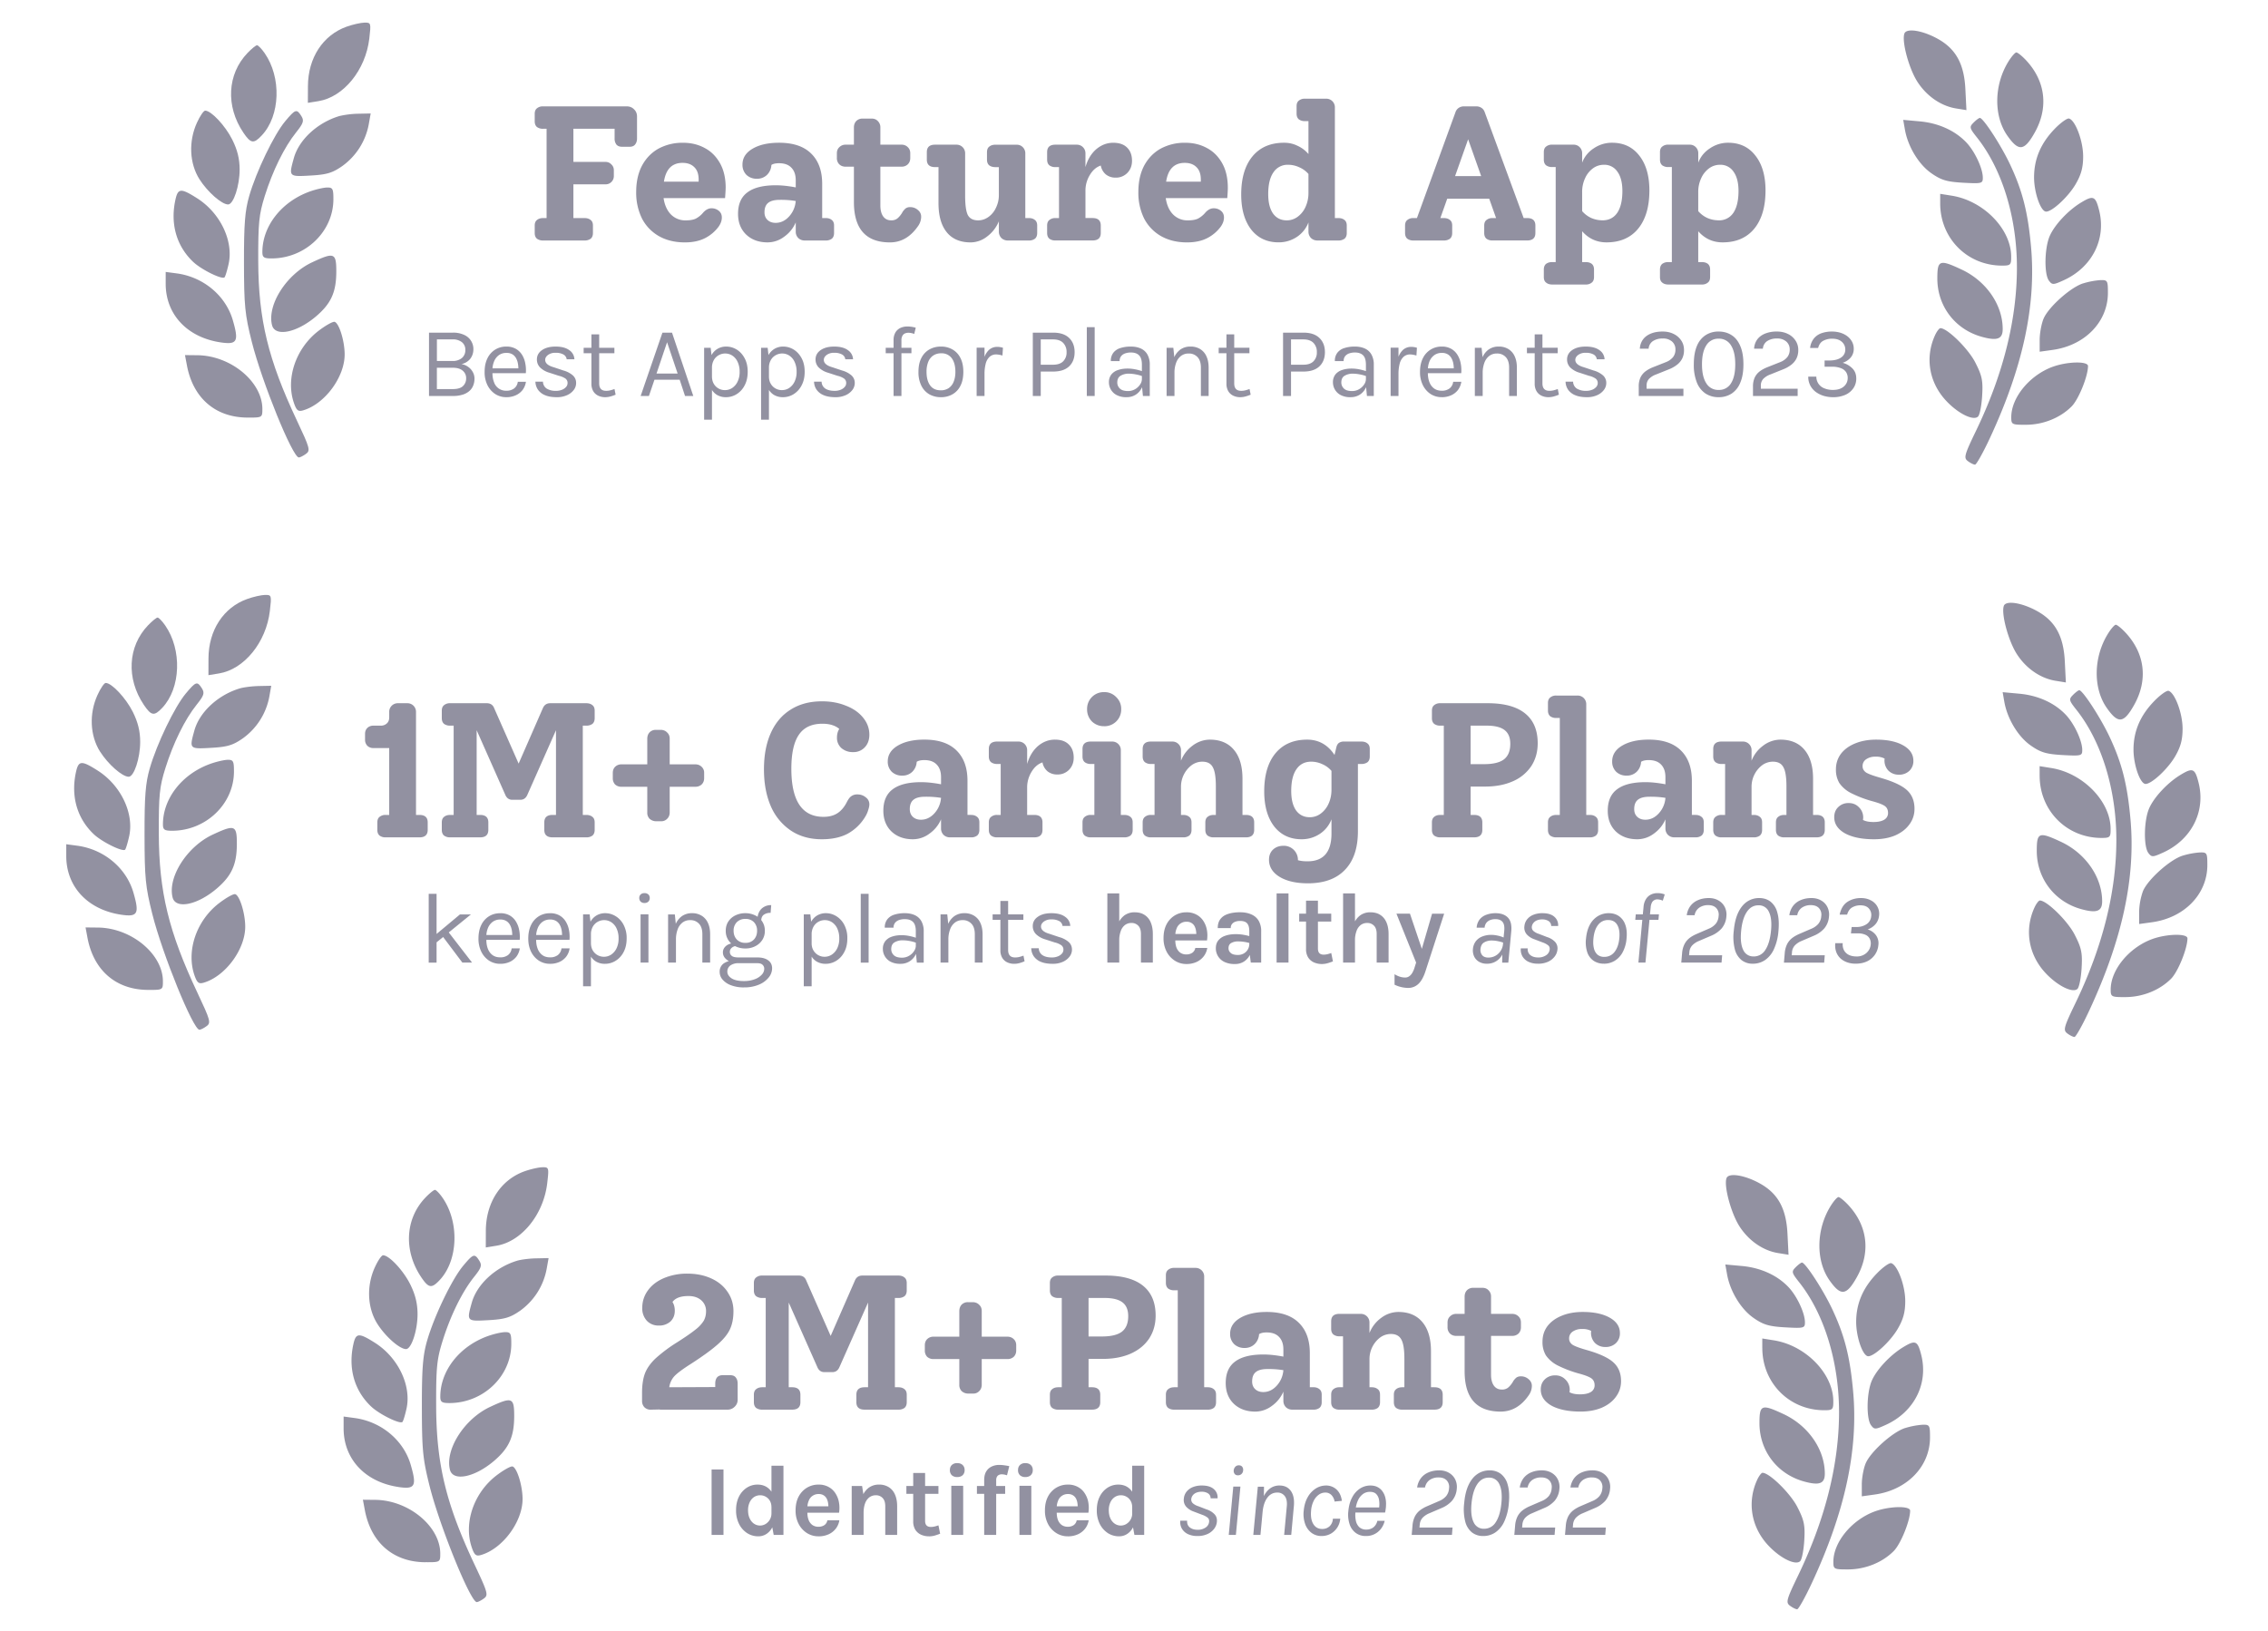 <svg xmlns="http://www.w3.org/2000/svg" width="89" height="64" fill="none"><g fill="#262444" opacity=".5"><path fill-rule="evenodd" d="M74.733 1.313c-.114.296.17 1.362.502 1.885.36.567.927.961 1.523 1.058l.408.066-.042-.837c-.05-.976-.372-1.563-1.074-1.956-.595-.333-1.232-.437-1.317-.216zM78.81 2.42c-.565.919-.58 2.133-.038 2.905.442.629.663.606 1.069-.113.555-.982.432-2.027-.336-2.848-.158-.168-.329-.306-.38-.306-.05 0-.192.163-.315.362zm-1.362 2.39c-.174.173-.165.213.136.591.984 1.244 1.562 3.126 1.563 5.095.001 2.038-.538 4.195-1.6 6.4-.464.963-.494 1.073-.326 1.2.101.076.228.139.282.139.054 0 .314-.465.579-1.032 1.3-2.79 1.824-5.223 1.62-7.506-.123-1.37-.337-2.212-.828-3.253-.35-.742-1.041-1.806-1.18-1.816-.033-.002-.144.08-.246.181zm3.202.226c-.559.57-.827 1.188-.83 1.914-.003.603.26 1.355.474 1.355.24 0 .868-.583 1.154-1.072.221-.377.298-.66.298-1.098 0-.597-.3-1.406-.551-1.483-.07-.022-.316.151-.545.384zm-5.899.046c.117.667.538 1.365 1.033 1.713.39.274.61.34 1.249.376.733.041.776.03.776-.195 0-.365-.312-1.033-.647-1.386-.443-.466-1.092-.76-1.827-.827l-.65-.059.066.378zm1.385 2.902c.002 1.372 1.063 2.438 2.426 2.44.335.001.362-.026.36-.361-.007-1.08-1.087-2.184-2.33-2.383l-.456-.073v.377zm5.52-.03c-.511.311-1.046.889-1.229 1.325-.2.48-.214 1.482-.024 1.735.13.173.171.171.586-.018 1.11-.508 1.668-1.612 1.385-2.739-.143-.566-.228-.602-.718-.303zm-5.632 2.978c0 1.08.693 1.992 1.737 2.284.612.172.83.092.828-.305-.001-.95-.647-1.883-1.617-2.335-.865-.404-.948-.373-.948.356zm5.714.191c-.49.157-1.357.934-1.546 1.385-.083.2-.152.574-.152.83v.465l.503-.07c1.274-.174 2.175-1.103 2.175-2.242 0-.483-.015-.508-.307-.497a3.069 3.069 0 0 0-.673.13zm-5.807 2.04c-.39.856-.236 1.818.406 2.53.471.522 1.099.84 1.286.653.066-.066.138-.434.16-.817.036-.594-.005-.788-.273-1.31-.277-.539-1.093-1.34-1.365-1.34-.047 0-.143.128-.214.283zm4.622 1.23c-.909.334-1.628 1.209-1.628 1.98 0 .288.024.3.585.297.673-.002 1.341-.273 1.786-.722.273-.276.641-1.185.641-1.583 0-.197-.813-.18-1.384.029z" clip-rule="evenodd"/><path d="M12.084 3.38c.004-1.106.586-2.001 1.519-2.334.237-.084.55-.155.697-.158.259-.005.264.014.192.628-.145 1.23-1.008 2.292-1.994 2.453l-.417.067.003-.656zM9.55 5.205c-.699-1.033-.634-2.294.16-3.123.161-.168.33-.306.376-.306.046 0 .18.138.297.306.668.96.617 2.46-.112 3.234-.315.337-.431.319-.721-.11zM7.828 7.036c-.395-.623-.434-1.486-.1-2.22.118-.261.263-.474.323-.474.238 0 .793.594 1.065 1.14.201.403.288.756.288 1.172 0 .637-.242 1.37-.452 1.37-.251 0-.807-.49-1.124-.988zm1.952.653c.276-.958.974-2.407 1.41-2.929.401-.48.454-.497.636-.205.114.182.082.28-.207.642-.465.582-.915 1.497-1.229 2.496-.228.728-.26 1.05-.256 2.562.008 2.285.389 3.855 1.516 6.246.51 1.081.537 1.18.359 1.31-.107.078-.233.142-.282.142-.245 0-1.45-2.964-1.847-4.543-.27-1.07-.303-1.413-.306-3.1-.002-1.528.038-2.037.206-2.621z"/><path d="M11.53 6.207c.2-.72.92-1.389 1.778-1.65a3.56 3.56 0 0 1 .758-.094l.48-.01-.074.419a2.602 2.602 0 0 1-1.029 1.637c-.396.278-.614.344-1.255.38-.859.049-.86.047-.658-.682zm-1.234 3.684c0-1.019.755-1.98 1.865-2.377.232-.083.535-.152.673-.155.222-.005.251.05.249.47-.007 1.265-1.102 2.311-2.424 2.313-.302.001-.363-.04-.363-.25zm-2.716.386c-.658-.625-.906-1.499-.694-2.449.099-.444.216-.45.85-.047.911.578 1.437 1.681 1.234 2.586-.058.255-.129.487-.158.516-.098.099-.91-.301-1.232-.606zm3.095 2.483c-.2-.796.567-1.996 1.574-2.466.865-.404.948-.373.948.355 0 .81-.2 1.258-.787 1.76-.76.65-1.616.824-1.735.351zm-2.023.676c-1.307-.196-2.15-1.097-2.15-2.3v-.464l.431.057c1.047.14 1.923.87 2.204 1.839.243.837.17.966-.485.868zm2.884 2.384c-.335-.96.072-2.155.967-2.839.28-.214.564-.371.63-.35.174.057.385.732.392 1.256.013.896-.772 1.965-1.627 2.217-.195.058-.261.007-.362-.284zm-1.826.568c-1.255-.005-2.134-.764-2.375-2.05l-.076-.402.487.005c1.31.013 2.55 1.04 2.55 2.11 0 .336-.007.34-.586.337zM24.592 4.174c.115 0 .21.037.286.113.08.075.12.17.12.285v.858c0 .1-.025.18-.075.24-.045.06-.118.09-.218.09h-.294c-.1 0-.175-.03-.225-.09a.392.392 0 0 1-.068-.24v-.376h-1.617v1.3h1.256c.095 0 .173.033.233.098.065.06.098.136.098.226v.233c0 .09-.033.168-.098.233a.316.316 0 0 1-.233.09h-1.256v1.324h.436c.1 0 .18.025.241.075.06.045.09.118.09.218v.293c0 .1-.03.176-.09.226a.392.392 0 0 1-.24.068h-1.625a.39.39 0 0 1-.24-.068c-.06-.05-.09-.125-.09-.226v-.293c0-.1.03-.173.09-.218.06-.05.14-.075.24-.075h.136V5.054h-.136a.39.39 0 0 1-.24-.068c-.06-.05-.09-.125-.09-.226v-.293c0-.1.03-.173.09-.218a.352.352 0 0 1 .233-.075h3.286zm3.884 3.196c0 .075-.008.21-.023.406H26.04c.04.27.136.483.286.639a.79.79 0 0 0 .594.233c.16 0 .288-.023.384-.068a.97.97 0 0 0 .293-.24c.1-.11.208-.166.323-.166a.44.44 0 0 1 .286.098c.08.065.12.153.12.263 0 .12-.042.24-.127.361a1.52 1.52 0 0 1-.534.451c-.216.11-.48.166-.79.166-.39 0-.732-.083-1.022-.248a1.692 1.692 0 0 1-.662-.692 2.29 2.29 0 0 1-.226-1.038c0-.396.075-.74.226-1.03.155-.29.37-.514.646-.67a1.97 1.97 0 0 1 .97-.232c.311 0 .592.067.843.203.25.13.45.328.601.594.15.265.226.589.226.97zm-1.692-.978c-.411 0-.654.246-.73.737h1.362v-.083c0-.215-.058-.378-.173-.488-.11-.11-.264-.166-.46-.166zm5.623 2.166c.095 0 .172.025.233.075.06.045.09.118.09.218v.293c0 .1-.03.176-.09.226a.378.378 0 0 1-.233.068h-.835a.353.353 0 0 1-.248-.098.353.353 0 0 1-.098-.248V8.73c-.1.23-.253.418-.459.564a1.08 1.08 0 0 1-.646.218c-.346 0-.627-.103-.843-.309-.21-.205-.316-.476-.316-.812 0-.38.123-.661.369-.842.246-.185.617-.278 1.113-.278.23 0 .491.027.782.083v-.279c0-.215-.058-.38-.173-.496-.11-.115-.27-.173-.481-.173-.136 0-.236.023-.301.068a.587.587 0 0 1-.173.39.545.545 0 0 1-.391.151.575.575 0 0 1-.414-.15.55.55 0 0 1-.157-.406c0-.26.132-.469.398-.624.266-.156.612-.233 1.038-.233.556 0 .977.142 1.263.428.286.28.429.677.429 1.188v1.339h.142zm-1.97.188c.2 0 .375-.083.526-.248.155-.17.243-.374.263-.61a3.581 3.581 0 0 0-.624-.045c-.21 0-.364.04-.459.12-.095.076-.143.199-.143.37 0 .124.04.225.12.3.08.075.186.113.316.113zm5.283-.617a.44.44 0 0 1 .3.113c.086.07.128.158.128.263a.64.64 0 0 1-.112.353c-.296.437-.667.655-1.113.655-.943 0-1.414-.53-1.414-1.587V6.542h-.323c-.1 0-.183-.03-.248-.09a.336.336 0 0 1-.098-.248v-.188c0-.1.032-.18.097-.24a.336.336 0 0 1 .249-.098h.323V5c0-.1.03-.183.09-.248a.336.336 0 0 1 .248-.098h.361c.1 0 .18.033.24.098a.336.336 0 0 1 .099.248v.677h.827c.1 0 .183.032.248.097.065.06.098.14.098.241v.188c0 .1-.033.183-.098.248a.352.352 0 0 1-.248.09h-.827v1.52c0 .185.037.33.113.436.075.1.177.15.308.15a.376.376 0 0 0 .248-.075.884.884 0 0 0 .203-.256.62.62 0 0 1 .128-.143.306.306 0 0 1 .173-.045zm4.657.429c.096 0 .173.025.234.075.06.045.09.118.09.218v.293c0 .1-.03.176-.09.226a.378.378 0 0 1-.233.068h-.835a.353.353 0 0 1-.248-.098.353.353 0 0 1-.098-.248v-.406c-.1.24-.253.438-.459.594a1.057 1.057 0 0 1-.646.233c-.411 0-.725-.133-.94-.399-.216-.266-.324-.647-.324-1.143V6.558h-.135c-.216 0-.323-.098-.323-.294v-.293c0-.196.107-.293.323-.293h.835a.336.336 0 0 1 .346.346v1.654c0 .366.035.619.105.76.075.14.21.21.406.21.145 0 .28-.045.406-.135a.907.907 0 0 0 .293-.361c.075-.156.113-.319.113-.49V6.559h-.135c-.1 0-.18-.023-.241-.068-.06-.05-.09-.125-.09-.226v-.293c0-.1.03-.173.09-.218.06-.05.14-.075.24-.075h.835c.096 0 .176.032.24.097a.336.336 0 0 1 .099.249v2.534h.142zm3.308-2.955c.24 0 .424.065.55.195.124.125.187.296.187.511 0 .19-.06.349-.18.474a.618.618 0 0 1-.467.188.59.59 0 0 1-.383-.128.597.597 0 0 1-.196-.346c-.17.056-.313.178-.428.369a1.172 1.172 0 0 0-.173.631v1.06h.278c.216 0 .323.098.323.294v.293c0 .196-.107.293-.323.293h-1.459a.378.378 0 0 1-.233-.067c-.06-.05-.09-.125-.09-.226v-.293c0-.1.03-.173.09-.218a.352.352 0 0 1 .233-.075h.143v-2h-.143a.378.378 0 0 1-.233-.068c-.06-.05-.09-.125-.09-.226v-.293c0-.196.108-.293.323-.293h.835a.336.336 0 0 1 .346.346v.534c.085-.296.226-.53.421-.7.2-.17.424-.255.67-.255zm4.497 1.767c0 .075-.007.21-.022.406h-2.414c.04.27.135.483.286.639a.79.79 0 0 0 .594.233c.16 0 .288-.023.383-.068a.97.97 0 0 0 .294-.24c.1-.11.208-.166.323-.166.11 0 .205.033.285.098.08.065.12.153.12.263 0 .12-.042.24-.127.361a1.519 1.519 0 0 1-.534.451c-.215.11-.479.166-.79.166-.39 0-.731-.083-1.022-.248a1.692 1.692 0 0 1-.662-.692 2.29 2.29 0 0 1-.225-1.038c0-.396.075-.74.225-1.03.156-.29.371-.514.647-.67a1.97 1.97 0 0 1 .97-.232c.31 0 .591.067.842.203.25.13.451.328.602.594.15.265.225.589.225.97zm-1.692-.978c-.41 0-.654.246-.729.737h1.361v-.083c0-.215-.058-.378-.173-.488-.11-.11-.263-.166-.459-.166zm6.029 2.166c.1 0 .18.025.24.075.06.045.09.118.09.218v.293c0 .1-.03.176-.09.226a.391.391 0 0 1-.24.068h-.827a.353.353 0 0 1-.248-.098.353.353 0 0 1-.098-.248V8.73a1.19 1.19 0 0 1-.459.571c-.215.14-.453.21-.714.21-.451 0-.81-.167-1.075-.503-.261-.341-.391-.8-.391-1.376 0-.642.148-1.14.443-1.497.296-.356.71-.533 1.241-.533.19 0 .366.04.526.12.166.075.309.183.429.323V4.753h-.143a.378.378 0 0 1-.233-.068c-.06-.05-.09-.125-.09-.225v-.294c0-.1.03-.173.09-.218a.352.352 0 0 1 .233-.075h.842a.336.336 0 0 1 .338.346v4.339h.136zm-2.023.09a.71.71 0 0 0 .429-.143.968.968 0 0 0 .308-.39c.075-.166.113-.347.113-.542v-.745a.988.988 0 0 0-.361-.263 1.024 1.024 0 0 0-.436-.098.66.66 0 0 0-.58.301c-.135.196-.202.479-.202.85 0 .326.063.579.188.76.13.18.31.27.541.27zm9.431-.09c.216 0 .324.097.324.293v.293c0 .196-.108.293-.323.293h-1.362a.378.378 0 0 1-.233-.067c-.06-.05-.09-.125-.09-.226v-.293c0-.1.03-.173.09-.218a.352.352 0 0 1 .233-.075h.143l-.27-.76h-1.647l-.27.76h.135c.1 0 .18.025.24.075.06.045.09.118.09.218v.293c0 .1-.03.176-.09.226a.392.392 0 0 1-.24.068H55.46a.378.378 0 0 1-.233-.068c-.06-.05-.09-.125-.09-.226v-.293c0-.1.03-.173.09-.218a.352.352 0 0 1 .233-.075h.143l1.511-4.151a.323.323 0 0 1 .128-.173c.06-.04.128-.06.203-.06h.489c.075 0 .143.02.203.06.06.04.103.098.128.173l1.526 4.15h.136zM58.123 6.91l-.511-1.444L57.1 6.91h1.023zm5.136-1.308c.451 0 .807.167 1.068.503.265.336.398.792.398 1.369 0 .642-.148 1.143-.444 1.504-.295.356-.709.534-1.24.534-.381 0-.7-.146-.955-.436v1.21h.143c.095 0 .173.023.233.068.06.05.09.125.09.226v.293c0 .1-.03.173-.09.218a.352.352 0 0 1-.233.075h-1.316c-.1 0-.18-.025-.24-.075-.061-.045-.091-.118-.091-.218v-.293c0-.1.03-.176.09-.226a.391.391 0 0 1 .24-.068h.136v-3.73h-.135a.39.39 0 0 1-.24-.067c-.061-.05-.091-.125-.091-.226V5.97c0-.1.03-.173.09-.218a.352.352 0 0 1 .233-.075h.842c.096 0 .176.032.241.097a.336.336 0 0 1 .098.249v.36a1.15 1.15 0 0 1 .458-.563 1.25 1.25 0 0 1 .715-.218zm-.376 3.045c.25 0 .444-.098.579-.293.135-.2.203-.487.203-.858 0-.325-.065-.579-.196-.759a.611.611 0 0 0-.534-.27.711.711 0 0 0-.428.142.968.968 0 0 0-.308.391 1.26 1.26 0 0 0-.113.542v.744c.1.115.22.206.36.27.141.06.286.09.437.09zm4.932-3.045c.452 0 .808.167 1.068.503.266.336.399.792.399 1.369 0 .642-.148 1.143-.444 1.504-.296.356-.71.534-1.24.534-.382 0-.7-.146-.956-.436v1.21h.143c.096 0 .173.023.233.068.06.05.09.125.09.226v.293c0 .1-.03.173-.09.218a.352.352 0 0 1-.233.075H65.47c-.1 0-.18-.025-.24-.075-.06-.045-.09-.118-.09-.218v-.293c0-.1.03-.176.09-.226a.392.392 0 0 1 .24-.068h.136v-3.73h-.136a.39.39 0 0 1-.24-.067c-.06-.05-.09-.125-.09-.226V5.97c0-.1.03-.173.09-.218a.352.352 0 0 1 .233-.075h.842c.095 0 .175.032.24.097a.336.336 0 0 1 .098.249v.36c.09-.235.243-.423.46-.563a1.25 1.25 0 0 1 .713-.218zm-.376 3.045a.665.665 0 0 0 .58-.293c.135-.2.203-.487.203-.858 0-.325-.066-.579-.196-.759a.612.612 0 0 0-.534-.27.71.71 0 0 0-.428.142.968.968 0 0 0-.309.391 1.26 1.26 0 0 0-.113.542v.744c.1.115.221.206.361.27.14.06.286.09.436.09zM16.835 15.54v-2.485h.93a1 1 0 0 1 .454.09.605.605 0 0 1 .358.558c0 .143-.04.267-.119.373a.596.596 0 0 1-.352.213.6.6 0 0 1 .267.11.59.59 0 0 1 .182.205.53.53 0 0 1 .065.26.724.724 0 0 1-.043.247.557.557 0 0 1-.14.217.7.7 0 0 1-.264.155 1.25 1.25 0 0 1-.407.057h-.93zm.31-.27h.617c.188 0 .323-.039.405-.118a.402.402 0 0 0 .125-.304.373.373 0 0 0-.135-.301c-.09-.077-.221-.115-.395-.115h-.618v.839zm0-1.95v.847h.609a.56.56 0 0 0 .368-.113.395.395 0 0 0 .138-.323.367.367 0 0 0-.134-.302.565.565 0 0 0-.369-.11h-.613zm2.726 2.268a.795.795 0 0 1-.439-.125.888.888 0 0 1-.305-.35 1.147 1.147 0 0 1-.11-.515c0-.207.036-.385.11-.534a.818.818 0 0 1 .303-.342.814.814 0 0 1 .441-.121.73.73 0 0 1 .368.087.688.688 0 0 1 .246.235.967.967 0 0 1 .128.337c.025.124.033.252.022.386h-1.37v-.19h1.166l-.09.059a1.083 1.083 0 0 0-.015-.234.667.667 0 0 0-.069-.213.407.407 0 0 0-.144-.159.434.434 0 0 0-.238-.059.49.49 0 0 0-.305.093.566.566 0 0 0-.183.245.858.858 0 0 0-.062.327v.127c0 .132.02.25.06.354a.492.492 0 0 0 .487.338.49.49 0 0 0 .302-.089.382.382 0 0 0 .145-.263h.32a.703.703 0 0 1-.134.325.695.695 0 0 1-.268.207.88.88 0 0 1-.366.074zm1.978 0c-.184 0-.337-.026-.46-.078a.634.634 0 0 1-.278-.215.583.583 0 0 1-.101-.317h.297a.33.33 0 0 0 .144.271.67.67 0 0 0 .37.09.623.623 0 0 0 .226-.04.412.412 0 0 0 .164-.11.23.23 0 0 0 .061-.155.209.209 0 0 0-.08-.175.746.746 0 0 0-.26-.11l-.368-.12a.876.876 0 0 1-.368-.205.442.442 0 0 1-.127-.317c0-.153.067-.275.202-.368.135-.092.311-.138.53-.138.233 0 .413.047.54.142a.45.45 0 0 1 .2.357h-.304a.248.248 0 0 0-.127-.188.603.603 0 0 0-.309-.066.47.47 0 0 0-.3.087c-.072.057-.107.12-.107.19 0 .13.112.227.336.29l.376.126a.944.944 0 0 1 .372.192.39.39 0 0 1 .13.303.447.447 0 0 1-.092.269.666.666 0 0 1-.263.205.951.951 0 0 1-.404.08zm1.901 0a.629.629 0 0 1-.277-.06.452.452 0 0 1-.194-.178.569.569 0 0 1-.071-.297v-1.931h.305v1.923c0 .196.09.293.273.293a.675.675 0 0 0 .156-.018c.051-.011.109-.03.172-.053l.044.222a1.53 1.53 0 0 1-.202.07.758.758 0 0 1-.206.029zm-.847-1.726v-.214h1.207v.214h-1.207zm2.237 1.678.855-2.485h.376l.835 2.485h-.324l-.21-.637h-.99l-.217.637h-.325zm.622-.879h.83l-.415-1.23-.415 1.23zm2.727.927a.676.676 0 0 1-.362-.095.618.618 0 0 1-.235-.277 1.083 1.083 0 0 1-.083-.448h.13c0 .118.025.217.073.297a.499.499 0 0 0 .442.245.51.51 0 0 0 .273-.08.616.616 0 0 0 .213-.244.853.853 0 0 0 .084-.396.882.882 0 0 0-.078-.386.58.58 0 0 0-.203-.245.517.517 0 0 0-.538-.02.496.496 0 0 0-.193.192.6.6 0 0 0-.073.309h-.13c0-.184.03-.337.09-.461a.653.653 0 0 1 .248-.283.661.661 0 0 1 .35-.095c.148 0 .286.04.414.118.128.08.231.193.31.34.08.149.12.325.12.531 0 .209-.041.387-.122.537a.867.867 0 0 1-.312.342.785.785 0 0 1-.418.119zm-.858.882v-2.822h.257l.051.444v2.378h-.308zm3.094-.882a.676.676 0 0 1-.362-.095.618.618 0 0 1-.235-.277 1.083 1.083 0 0 1-.084-.448h.131c0 .118.024.217.073.297a.5.5 0 0 0 .442.245.51.51 0 0 0 .273-.08.616.616 0 0 0 .213-.244.853.853 0 0 0 .084-.396.884.884 0 0 0-.078-.386.581.581 0 0 0-.203-.245.517.517 0 0 0-.538-.02.497.497 0 0 0-.193.192.6.6 0 0 0-.073.309h-.13c0-.184.03-.337.09-.461a.652.652 0 0 1 .248-.283.662.662 0 0 1 .35-.095c.148 0 .286.04.414.118.128.08.231.193.31.34.08.149.12.325.12.531 0 .209-.041.387-.122.537a.866.866 0 0 1-.312.342.785.785 0 0 1-.418.119zm-.859.882v-2.822h.258l.051.444v2.378h-.309zm2.917-.882c-.183 0-.336-.026-.459-.078a.634.634 0 0 1-.279-.215.582.582 0 0 1-.101-.317h.297a.33.33 0 0 0 .144.271c.091.06.215.09.37.09a.623.623 0 0 0 .226-.04.412.412 0 0 0 .164-.11.23.23 0 0 0 .061-.155.209.209 0 0 0-.08-.175.746.746 0 0 0-.26-.11l-.368-.12a.876.876 0 0 1-.368-.205.442.442 0 0 1-.127-.317c0-.153.068-.275.202-.368.135-.092.312-.138.53-.138.233 0 .413.047.54.142a.45.45 0 0 1 .2.357h-.304a.248.248 0 0 0-.127-.188.603.603 0 0 0-.308-.066.47.47 0 0 0-.301.087c-.071.057-.107.12-.107.19 0 .13.112.227.336.29l.376.126a.943.943 0 0 1 .372.192.39.39 0 0 1 .13.303.447.447 0 0 1-.092.269.666.666 0 0 1-.263.205.95.95 0 0 1-.404.08zm2.282-.048v-2.185a.59.59 0 0 1 .072-.306.45.45 0 0 1 .194-.178.636.636 0 0 1 .273-.058 1.162 1.162 0 0 1 .332.048l-.06.245a.675.675 0 0 0-.229-.047.359.359 0 0 0-.126.023.213.213 0 0 0-.105.09.351.351 0 0 0-.042.187v2.181h-.309zm-.308-1.678v-.214h1.009v.214h-1.01zm2.168 1.726a.91.91 0 0 1-.456-.113.793.793 0 0 1-.312-.335 1.178 1.178 0 0 1-.115-.546c0-.217.038-.4.115-.546a.793.793 0 0 1 .313-.334.91.91 0 0 1 .455-.113.88.88 0 0 1 .45.113.777.777 0 0 1 .313.334c.077.146.115.329.115.546 0 .216-.038.399-.114.546a.777.777 0 0 1-.313.335.895.895 0 0 1-.451.113zm-.008-.27a.544.544 0 0 0 .312-.087.542.542 0 0 0 .194-.251c.045-.108.068-.237.068-.386 0-.225-.047-.403-.14-.532a.486.486 0 0 0-.419-.196.539.539 0 0 0-.314.089.546.546 0 0 0-.194.251 1.037 1.037 0 0 0-.065.388c0 .223.047.4.14.53.095.13.234.194.418.194zm1.408.222v-1.896h.309v1.896h-.309zm.214-.855c0-.24.023-.44.07-.597a.734.734 0 0 1 .201-.357.476.476 0 0 1 .326-.118.58.58 0 0 1 .115.01.62.62 0 0 1 .107.025l-.02.305a.96.96 0 0 0-.237-.043.38.38 0 0 0-.271.096.556.556 0 0 0-.15.27 1.598 1.598 0 0 0-.046.41h-.095zm1.99.855v-2.485h.798c.274 0 .482.069.626.207.145.138.217.324.217.56 0 .234-.072.42-.217.557-.144.135-.352.203-.626.203h-.486v.958h-.313zm.312-1.227h.486c.173 0 .304-.044.392-.132a.48.48 0 0 0 .135-.359.499.499 0 0 0-.135-.366c-.088-.09-.219-.136-.392-.136h-.486v.993zm1.807 1.227v-2.7h.309v2.7h-.309zm2.202 0-.04-.415v-.812c0-.17-.036-.292-.109-.366-.072-.075-.181-.113-.326-.113a.669.669 0 0 0-.224.036.345.345 0 0 0-.158.11.299.299 0 0 0-.057.19h-.345a.51.51 0 0 1 .101-.33.557.557 0 0 1 .277-.182 1.32 1.32 0 0 1 .406-.057c.145 0 .274.024.386.073.112.049.2.127.263.234a.796.796 0 0 1 .095.413v1.219h-.27zm-.645.048a.8.8 0 0 1-.386-.084.562.562 0 0 1-.303-.494.49.49 0 0 1 .095-.313.552.552 0 0 1 .263-.176c.111-.038.236-.057.374-.057.1 0 .198.01.297.03.1.019.198.046.293.08v.194a1.413 1.413 0 0 0-.27-.075 1.494 1.494 0 0 0-.272-.028.607.607 0 0 0-.32.08c-.088.051-.132.14-.132.265a.32.32 0 0 0 .1.237c.067.066.174.1.32.1a.541.541 0 0 0 .277-.072.58.58 0 0 0 .196-.182.388.388 0 0 0 .073-.218h.075a.762.762 0 0 1-.083.352.656.656 0 0 1-.233.262.653.653 0 0 1-.364.098zm2.92-.048v-1.112c0-.18-.044-.318-.131-.412a.451.451 0 0 0-.352-.142.48.48 0 0 0-.295.093.586.586 0 0 0-.192.267 1.13 1.13 0 0 0-.067.412h-.12c0-.22.03-.409.088-.564a.756.756 0 0 1 .253-.357.665.665 0 0 1 .408-.124.7.7 0 0 1 .382.1.636.636 0 0 1 .245.286c.057.124.085.27.085.44v1.113h-.304zm-1.346 0v-1.892h.265l.044.436v1.456h-.309zm2.891.048a.629.629 0 0 1-.277-.06.452.452 0 0 1-.194-.178.569.569 0 0 1-.071-.297v-1.931h.305v1.923c0 .196.09.293.273.293a.674.674 0 0 0 .156-.018 1.39 1.39 0 0 0 .172-.053l.044.222a1.524 1.524 0 0 1-.202.07.759.759 0 0 1-.206.029zm-.847-1.726v-.214h1.207v.214h-1.207zm2.526 1.678v-2.485h.8c.273 0 .481.069.625.207.145.138.218.324.218.56 0 .234-.073.42-.218.557-.144.135-.352.203-.625.203h-.487v.958h-.313zm.313-1.227h.487c.172 0 .303-.044.392-.132a.48.48 0 0 0 .134-.359.5.5 0 0 0-.134-.366c-.089-.09-.22-.136-.392-.136h-.487v.993zm2.979 1.227-.04-.415v-.812c0-.17-.036-.292-.108-.366-.073-.075-.182-.113-.327-.113a.669.669 0 0 0-.224.036.346.346 0 0 0-.158.11.3.3 0 0 0-.057.19h-.345a.51.51 0 0 1 .101-.33.556.556 0 0 1 .277-.182 1.32 1.32 0 0 1 .406-.057c.145 0 .274.024.386.073.112.049.2.127.263.234a.797.797 0 0 1 .095.413v1.219h-.27zm-.645.048a.8.8 0 0 1-.386-.084.563.563 0 0 1-.303-.494.49.49 0 0 1 .095-.313.552.552 0 0 1 .263-.176c.111-.038.236-.057.374-.057.1 0 .198.01.297.03.1.019.198.046.293.08v.194a1.416 1.416 0 0 0-.27-.075 1.495 1.495 0 0 0-.272-.028.608.608 0 0 0-.32.08c-.088.051-.131.14-.131.265 0 .092.033.171.099.237.067.066.174.1.32.1a.542.542 0 0 0 .277-.072.58.58 0 0 0 .196-.182.388.388 0 0 0 .073-.218h.075a.762.762 0 0 1-.083.352.656.656 0 0 1-.233.262.654.654 0 0 1-.364.098zm1.574-.048v-1.896h.309v1.896h-.309zm.214-.855c0-.24.023-.44.069-.597a.734.734 0 0 1 .202-.357.476.476 0 0 1 .326-.118.61.61 0 0 1 .115.01.619.619 0 0 1 .107.025l-.02.305a.96.96 0 0 0-.237-.043.38.38 0 0 0-.271.096.555.555 0 0 0-.15.27 1.63 1.63 0 0 0-.046.41h-.095zm1.794.902a.795.795 0 0 1-.44-.124.889.889 0 0 1-.304-.35 1.147 1.147 0 0 1-.111-.515c0-.207.037-.385.11-.534a.818.818 0 0 1 .304-.342.81.81 0 0 1 .44-.121.73.73 0 0 1 .369.087.688.688 0 0 1 .245.235.965.965 0 0 1 .129.337c.025.124.032.252.022.386h-1.37v-.19h1.166l-.091.059c.004-.078 0-.156-.014-.234a.667.667 0 0 0-.07-.213.407.407 0 0 0-.144-.159.434.434 0 0 0-.237-.059.49.49 0 0 0-.305.093.566.566 0 0 0-.184.245c-.04.1-.061.21-.061.327v.127c0 .132.02.25.06.354.04.104.1.186.181.247.08.06.182.091.305.091a.49.49 0 0 0 .303-.089.382.382 0 0 0 .144-.263h.32a.703.703 0 0 1-.134.325.695.695 0 0 1-.267.207.88.88 0 0 1-.366.074zm2.642-.047v-1.112c0-.18-.043-.318-.13-.412a.45.45 0 0 0-.353-.142.48.48 0 0 0-.294.093.586.586 0 0 0-.192.267 1.13 1.13 0 0 0-.068.412h-.118c0-.22.029-.409.087-.564a.756.756 0 0 1 .253-.357.665.665 0 0 1 .408-.124.7.7 0 0 1 .382.1.636.636 0 0 1 .245.286c.057.124.085.27.085.44v1.113h-.305zm-1.345 0v-1.892h.265l.043.436v1.456h-.308zm2.89.048a.629.629 0 0 1-.276-.06.452.452 0 0 1-.194-.178.569.569 0 0 1-.071-.297v-1.931h.304v1.923c0 .196.091.293.273.293a.676.676 0 0 0 .157-.018c.051-.011.109-.03.172-.053l.043.222a1.53 1.53 0 0 1-.201.07.758.758 0 0 1-.206.029zm-.846-1.726v-.214h1.207v.214h-1.207zm2.355 1.726c-.184 0-.337-.026-.46-.078a.634.634 0 0 1-.279-.215.582.582 0 0 1-.1-.317h.296a.33.33 0 0 0 .145.271.67.67 0 0 0 .37.09.623.623 0 0 0 .225-.04.412.412 0 0 0 .165-.11.23.23 0 0 0 .061-.155.209.209 0 0 0-.081-.175.746.746 0 0 0-.26-.11l-.367-.12a.876.876 0 0 1-.368-.205.443.443 0 0 1-.127-.317c0-.153.067-.275.202-.368.134-.092.311-.138.53-.138.232 0 .412.047.54.142a.45.45 0 0 1 .2.357h-.305a.247.247 0 0 0-.126-.188.603.603 0 0 0-.309-.066.47.47 0 0 0-.3.087c-.072.057-.108.12-.108.19 0 .13.113.227.337.29l.376.126a.944.944 0 0 1 .372.192.39.39 0 0 1 .13.303.447.447 0 0 1-.093.269.667.667 0 0 1-.263.205.951.951 0 0 1-.403.08zm2.033-.048v-.368a.83.83 0 0 1 .069-.36.658.658 0 0 1 .198-.24c.085-.063.186-.118.302-.164l.491-.194a.676.676 0 0 0 .285-.198.47.47 0 0 0 .095-.3.401.401 0 0 0-.132-.311.519.519 0 0 0-.366-.12.675.675 0 0 0-.384.1.389.389 0 0 0-.17.299h-.345a.667.667 0 0 1 .127-.366c.076-.1.18-.176.31-.228.131-.053.283-.079.458-.079.16 0 .302.031.429.093a.74.74 0 0 1 .299.257c.074.108.11.233.11.374a.74.74 0 0 1-.07.335.712.712 0 0 1-.204.245 1.237 1.237 0 0 1-.311.176l-.503.202a.748.748 0 0 0-.285.176.379.379 0 0 0-.095.267v.12h1.445v.284h-1.753zm3.135.048a.921.921 0 0 1-.513-.143.934.934 0 0 1-.34-.43 1.86 1.86 0 0 1-.121-.718c0-.287.04-.526.12-.716a.92.92 0 0 1 .341-.427.92.92 0 0 1 .513-.143c.193 0 .364.048.51.143.147.093.26.236.34.427.082.19.123.429.123.716 0 .288-.04.527-.123.719a.917.917 0 0 1-.34.43.918.918 0 0 1-.51.142zm0-.285a.541.541 0 0 0 .486-.262c.111-.175.166-.423.166-.744 0-.32-.055-.568-.166-.742a.54.54 0 0 0-.486-.263.541.541 0 0 0-.485.263c-.112.174-.168.422-.168.742s.055.569.168.744a.542.542 0 0 0 .485.262zm1.348.237v-.368a.83.83 0 0 1 .07-.36.66.66 0 0 1 .197-.24c.086-.063.187-.118.303-.164l.49-.194a.676.676 0 0 0 .286-.198.471.471 0 0 0 .095-.3.401.401 0 0 0-.133-.311.52.52 0 0 0-.366-.12.675.675 0 0 0-.384.1.389.389 0 0 0-.17.299h-.344a.667.667 0 0 1 .126-.366c.077-.1.18-.176.31-.228a1.22 1.22 0 0 1 .458-.079c.16 0 .303.031.43.093a.74.74 0 0 1 .298.257.646.646 0 0 1 .111.374.74.74 0 0 1-.071.335.71.71 0 0 1-.204.245 1.23 1.23 0 0 1-.31.176l-.503.202a.749.749 0 0 0-.285.176.378.378 0 0 0-.095.267v.12h1.444v.284H68.79zm3.135.048c-.124 0-.244-.018-.36-.052a1.052 1.052 0 0 1-.31-.154.753.753 0 0 1-.217-.254.736.736 0 0 1-.079-.348h.317a.485.485 0 0 0 .322.463c.098.04.207.06.327.06.185 0 .328-.045.43-.135a.43.43 0 0 0 .152-.336.413.413 0 0 0-.064-.228.41.41 0 0 0-.201-.154.942.942 0 0 0-.36-.058H71.6v-.245h.19c.193 0 .345-.038.456-.115a.364.364 0 0 0 .166-.316.391.391 0 0 0-.135-.301c-.09-.082-.218-.123-.384-.123a.725.725 0 0 0-.342.08c-.1.05-.168.146-.204.284h-.316a.724.724 0 0 1 .15-.374.669.669 0 0 1 .3-.206 1.21 1.21 0 0 1 .404-.065c.165 0 .312.03.442.087.129.058.23.138.304.24a.573.573 0 0 1 .113.35.52.52 0 0 1-.113.336.702.702 0 0 1-.322.214.84.84 0 0 1 .384.222c.1.102.15.234.15.395a.66.66 0 0 1-.113.38.75.75 0 0 1-.316.26 1.18 1.18 0 0 1-.49.093z"/></g><g fill="#262444" opacity=".5"><path d="M16.823 37.777v-2.699h.309v2.7h-.31zm.261-1.084.966-.807h.431l-1.397 1.135v-.328zm1.06 1.084-.898-1.195.313-.055.966 1.25h-.38zm1.487.048a.795.795 0 0 1-.44-.125.89.89 0 0 1-.304-.35 1.144 1.144 0 0 1-.111-.515c0-.207.037-.385.11-.534a.818.818 0 0 1 .303-.342c.13-.08.277-.12.442-.12a.73.73 0 0 1 .368.086.688.688 0 0 1 .245.236.967.967 0 0 1 .129.336c.025.124.032.253.022.386h-1.37v-.19h1.166l-.091.06c.004-.078 0-.156-.014-.234a.667.667 0 0 0-.07-.214.407.407 0 0 0-.144-.158.434.434 0 0 0-.237-.06.49.49 0 0 0-.305.093.566.566 0 0 0-.184.246.852.852 0 0 0-.061.326v.127c0 .132.02.25.059.354.04.104.102.187.182.248.08.06.182.09.305.09a.49.49 0 0 0 .302-.088.383.383 0 0 0 .145-.264h.32a.703.703 0 0 1-.134.325.696.696 0 0 1-.267.208.88.88 0 0 1-.366.073zm1.953 0a.795.795 0 0 1-.439-.125.89.89 0 0 1-.305-.35c-.073-.15-.11-.32-.11-.515 0-.207.037-.385.11-.534a.819.819 0 0 1 .303-.342c.13-.08.277-.12.441-.12a.73.73 0 0 1 .369.086.688.688 0 0 1 .245.236.967.967 0 0 1 .129.336c.025.124.032.253.021.386H20.98v-.19h1.166l-.091.06a1.083 1.083 0 0 0-.014-.234.665.665 0 0 0-.07-.214.407.407 0 0 0-.144-.158.434.434 0 0 0-.238-.06.49.49 0 0 0-.304.093.566.566 0 0 0-.184.246.853.853 0 0 0-.062.326v.127c0 .132.02.25.06.354a.55.55 0 0 0 .182.248c.08.06.182.09.304.09a.49.49 0 0 0 .303-.088.382.382 0 0 0 .145-.264h.32a.702.702 0 0 1-.134.325.695.695 0 0 1-.267.208.88.88 0 0 1-.367.073zm2.156 0a.677.677 0 0 1-.362-.095.619.619 0 0 1-.236-.277 1.083 1.083 0 0 1-.083-.447h.131c0 .117.024.216.073.296a.5.5 0 0 0 .441.246.51.51 0 0 0 .274-.081.616.616 0 0 0 .213-.244.853.853 0 0 0 .083-.395.884.884 0 0 0-.077-.386.581.581 0 0 0-.204-.246.517.517 0 0 0-.538-.02.497.497 0 0 0-.192.192.6.6 0 0 0-.073.31h-.13c0-.184.03-.338.09-.462a.652.652 0 0 1 .248-.283.662.662 0 0 1 .35-.095c.148 0 .286.04.414.119a.868.868 0 0 1 .31.34 1.1 1.1 0 0 1 .119.53c0 .209-.04.388-.12.537a.866.866 0 0 1-.313.342.785.785 0 0 1-.418.119zm-.859.882v-2.821h.258l.051.443v2.378h-.309zm2.41-3.269a.207.207 0 0 1-.15-.053.195.195 0 0 1-.055-.145.18.18 0 0 1 .055-.138.212.212 0 0 1 .15-.051.21.21 0 0 1 .15.051.18.18 0 0 1 .056.139.194.194 0 0 1-.055.144.207.207 0 0 1-.15.053zm-.154 2.34v-1.896h.309v1.895h-.309zm2.425 0v-1.113c0-.18-.043-.318-.13-.411a.45.45 0 0 0-.352-.143.48.48 0 0 0-.295.093.586.586 0 0 0-.192.267 1.13 1.13 0 0 0-.067.412h-.12c0-.22.03-.408.088-.564a.756.756 0 0 1 .253-.356.665.665 0 0 1 .408-.125.7.7 0 0 1 .382.101.636.636 0 0 1 .245.285c.057.124.085.271.085.441v1.112h-.305zm-1.345 0v-1.892h.265l.044.435v1.456h-.31zm2.978.973a1.39 1.39 0 0 1-.505-.083.803.803 0 0 1-.332-.22.455.455 0 0 1-.117-.303.39.39 0 0 1 .16-.336.707.707 0 0 1 .418-.115l.17.107a.536.536 0 0 0-.33.09.29.29 0 0 0-.117.242c0 .103.055.19.166.262.111.071.273.107.487.107.158 0 .297-.024.416-.07a.688.688 0 0 0 .279-.178.34.34 0 0 0 .1-.235.21.21 0 0 0-.065-.155c-.043-.042-.11-.063-.2-.063h-.736a.875.875 0 0 1-.332-.057.534.534 0 0 1-.214-.155.328.328 0 0 1-.075-.207.31.31 0 0 1 .067-.202.426.426 0 0 1 .174-.127.623.623 0 0 1 .234-.043l.06.114a.293.293 0 0 0-.222.107.208.208 0 0 0-.04.13c0 .062.025.112.075.153.05.041.141.061.273.061h.736c.178 0 .318.038.42.113.103.075.154.18.154.315a.572.572 0 0 1-.132.356.948.948 0 0 1-.38.281 1.44 1.44 0 0 1-.592.11zm.055-1.528a.877.877 0 0 1-.393-.087.653.653 0 0 1-.378-.605c0-.139.033-.26.1-.364a.684.684 0 0 1 .278-.242.876.876 0 0 1 .393-.087c.142 0 .27.03.384.087a.647.647 0 0 1 .38.606.643.643 0 0 1-.103.362.698.698 0 0 1-.277.243.839.839 0 0 1-.384.087zm0-.221a.431.431 0 0 0 .339-.135c.08-.09.12-.202.12-.336a.474.474 0 0 0-.12-.337.438.438 0 0 0-.338-.13.448.448 0 0 0-.34.13.467.467 0 0 0-.123.337c0 .134.04.246.122.336a.44.44 0 0 0 .34.135zm.622-.863-.147-.06c0-.11.022-.207.066-.29a.469.469 0 0 1 .186-.196.554.554 0 0 1 .287-.072l-.024.305a.424.424 0 0 0-.273.077c-.063.05-.095.129-.095.236zm2.528 1.686a.677.677 0 0 1-.362-.095.619.619 0 0 1-.236-.277 1.083 1.083 0 0 1-.083-.447h.13c0 .117.025.216.074.296a.499.499 0 0 0 .441.246.51.51 0 0 0 .273-.081.616.616 0 0 0 .214-.244.853.853 0 0 0 .083-.395.882.882 0 0 0-.077-.386.58.58 0 0 0-.204-.246.517.517 0 0 0-.538-.02.496.496 0 0 0-.192.192.6.6 0 0 0-.073.31h-.13c0-.184.03-.338.09-.462a.653.653 0 0 1 .247-.283.662.662 0 0 1 .35-.095c.149 0 .286.04.414.119a.87.87 0 0 1 .311.34 1.1 1.1 0 0 1 .119.53c0 .209-.04.388-.121.537a.866.866 0 0 1-.313.342.785.785 0 0 1-.417.119zm-.859.882v-2.821h.257l.052.443v2.378h-.309zm2.236-.93v-2.699h.309v2.7h-.31zm2.201 0-.04-.415v-.812c0-.17-.035-.292-.108-.366-.072-.075-.181-.112-.326-.112a.669.669 0 0 0-.224.035.345.345 0 0 0-.158.111.299.299 0 0 0-.058.19h-.344a.51.51 0 0 1 .1-.33.557.557 0 0 1 .278-.183 1.32 1.32 0 0 1 .406-.057c.145 0 .273.024.385.073.113.05.2.127.264.234a.797.797 0 0 1 .095.413v1.22h-.27zm-.645.048a.8.8 0 0 1-.386-.083.562.562 0 0 1-.302-.495.49.49 0 0 1 .095-.313.552.552 0 0 1 .263-.176c.11-.038.235-.057.374-.057.099 0 .198.01.297.03.1.02.198.046.293.08v.195a1.413 1.413 0 0 0-.27-.076 1.495 1.495 0 0 0-.273-.027.608.608 0 0 0-.32.079c-.087.051-.13.14-.13.265a.32.32 0 0 0 .098.237c.067.066.174.1.32.1a.541.541 0 0 0 .278-.072.58.58 0 0 0 .196-.182.388.388 0 0 0 .073-.218h.075a.762.762 0 0 1-.083.353.656.656 0 0 1-.233.26.654.654 0 0 1-.365.1zm2.92-.048v-1.112c0-.18-.043-.318-.13-.411a.451.451 0 0 0-.353-.143.48.48 0 0 0-.294.093.587.587 0 0 0-.192.267 1.132 1.132 0 0 0-.068.412h-.118c0-.22.029-.408.087-.564a.756.756 0 0 1 .253-.356.665.665 0 0 1 .408-.125.7.7 0 0 1 .382.101.635.635 0 0 1 .245.285c.057.124.085.271.085.441v1.112h-.305zm-1.345 0v-1.891h.265l.043.435v1.456h-.308zm2.89.048a.629.629 0 0 1-.276-.06.452.452 0 0 1-.194-.178.568.568 0 0 1-.071-.296v-1.932h.304v1.924c0 .195.091.292.273.292a.674.674 0 0 0 .157-.017 1.39 1.39 0 0 0 .172-.054l.043.222a1.524 1.524 0 0 1-.201.071.759.759 0 0 1-.206.028zm-.846-1.726v-.213h1.207v.213h-1.207zm2.355 1.726c-.184 0-.337-.026-.46-.077a.634.634 0 0 1-.279-.216.581.581 0 0 1-.1-.317h.296a.33.33 0 0 0 .145.271c.09.06.214.09.37.09a.623.623 0 0 0 .225-.04.412.412 0 0 0 .165-.109.23.23 0 0 0 .061-.156.209.209 0 0 0-.081-.174.746.746 0 0 0-.26-.111l-.367-.119a.874.874 0 0 1-.368-.206.442.442 0 0 1-.127-.316c0-.153.067-.276.202-.368.134-.093.311-.139.53-.139.232 0 .412.048.54.143a.451.451 0 0 1 .2.356h-.305a.248.248 0 0 0-.126-.188.603.603 0 0 0-.309-.066.47.47 0 0 0-.3.087c-.072.057-.108.12-.108.19 0 .131.113.227.337.29l.376.126a.943.943 0 0 1 .372.192c.087.08.13.18.13.303a.447.447 0 0 1-.093.269.667.667 0 0 1-.263.206.95.95 0 0 1-.403.079zm3.465-.048v-1.124c0-.142-.034-.25-.103-.322a.354.354 0 0 0-.269-.109.42.42 0 0 0-.25.077.506.506 0 0 0-.167.234 1.047 1.047 0 0 0-.062.386h-.154c0-.25.031-.457.093-.622a.777.777 0 0 1 .263-.372.665.665 0 0 1 .4-.122c.158 0 .29.035.396.106a.63.63 0 0 1 .24.297c.053.128.08.277.08.447v1.124h-.467zm-1.318 0v-2.715h.467v2.715h-.467zm3.103.056a.835.835 0 0 1-.449-.127.922.922 0 0 1-.326-.354 1.121 1.121 0 0 1-.123-.536c0-.211.04-.393.12-.544a.877.877 0 0 1 .327-.349.869.869 0 0 1 .451-.12.79.79 0 0 1 .396.093c.112.06.202.143.27.249a.94.94 0 0 1 .138.354c.024.132.025.268.004.408H46.03v-.254h1.003l-.09.06a.817.817 0 0 0-.01-.188.538.538 0 0 0-.056-.174.321.321 0 0 0-.119-.127.347.347 0 0 0-.194-.05.402.402 0 0 0-.392.266.71.71 0 0 0-.051.277v.186c0 .108.016.203.047.287a.441.441 0 0 0 .145.196.4.4 0 0 0 .243.07.398.398 0 0 0 .23-.063.288.288 0 0 0 .119-.19h.47a.707.707 0 0 1-.14.329.754.754 0 0 1-.283.222.946.946 0 0 1-.396.079zm2.526-.056-.059-.467v-.771c0-.135-.028-.235-.083-.3-.054-.064-.147-.096-.277-.096a.519.519 0 0 0-.196.033.285.285 0 0 0-.129.097.254.254 0 0 0-.043.15h-.51c0-.144.034-.262.104-.353.07-.093.17-.16.301-.202.132-.044.29-.066.473-.066.166 0 .311.028.435.082.124.052.22.134.29.245a.8.8 0 0 1 .102.425v1.223h-.408zm-.629.056a.902.902 0 0 1-.413-.085.588.588 0 0 1-.33-.532c0-.122.03-.224.094-.305a.575.575 0 0 1 .273-.186c.118-.043.256-.064.416-.064.104 0 .202.008.295.024.093.016.186.037.279.063v.273a1.59 1.59 0 0 0-.479-.075.53.53 0 0 0-.273.062c-.072.04-.107.11-.107.207 0 .072.029.133.087.184.058.052.15.078.277.078a.452.452 0 0 0 .245-.064.426.426 0 0 0 .206-.348h.11a.946.946 0 0 1-.076.384.653.653 0 0 1-.23.279.638.638 0 0 1-.374.105zm1.642-.056v-2.715h.467v2.715h-.467zm1.776.056a.762.762 0 0 1-.313-.064.52.52 0 0 1-.225-.194.61.61 0 0 1-.083-.332v-1.896h.467v1.88c0 .159.075.238.225.238a.622.622 0 0 0 .139-.016c.046-.01.099-.026.158-.048l.067.329a2.31 2.31 0 0 1-.215.073.802.802 0 0 1-.22.03zm-.89-1.666v-.31h1.258v.31h-1.258zm3.041 1.61v-1.124c0-.142-.034-.25-.103-.322a.354.354 0 0 0-.269-.109.42.42 0 0 0-.25.077.506.506 0 0 0-.167.234 1.047 1.047 0 0 0-.062.386h-.154c0-.25.031-.457.093-.622a.777.777 0 0 1 .263-.372.666.666 0 0 1 .4-.122c.158 0 .29.035.396.106.107.07.186.17.24.297.053.128.08.277.08.447v1.124h-.467zm-1.318 0v-2.715h.467v2.715h-.467zm2.094-1.92h.53l.511 1.513h-.083l.44-1.512h.474l-.736 2.268c-.075.227-.168.39-.279.492a.569.569 0 0 1-.402.153 1.247 1.247 0 0 1-.53-.127v-.411a.936.936 0 0 0 .21.098.697.697 0 0 0 .206.032.265.265 0 0 0 .162-.051.416.416 0 0 0 .123-.14.976.976 0 0 0 .087-.209l.059-.186-.772-1.92zm3.555 1.964a.59.59 0 0 1-.326-.083.483.483 0 0 1-.186-.214.567.567 0 0 1-.042-.277.585.585 0 0 1 .119-.315.59.59 0 0 1 .255-.182.93.93 0 0 1 .342-.061c.083 0 .166.01.25.028.084.017.163.042.237.075l.024-.242c.018-.17-.002-.292-.062-.366-.059-.075-.153-.112-.283-.112a.566.566 0 0 0-.203.035.35.35 0 0 0-.153.111.348.348 0 0 0-.067.19h-.313a.587.587 0 0 1 .127-.336.604.604 0 0 1 .27-.178c.107-.037.22-.056.34-.056.215 0 .377.057.488.172.112.114.157.296.133.548l-.115 1.22h-.241c0-.055 0-.108.002-.159a6.42 6.42 0 0 0 .002-.158.656.656 0 0 1-.598.36zm.053-.241a.567.567 0 0 0 .49-.278.58.58 0 0 0 .086-.312 1.756 1.756 0 0 0-.225-.058 1.213 1.213 0 0 0-.222-.021.564.564 0 0 0-.297.075c-.083.049-.13.136-.142.261a.325.325 0 0 0 .063.236c.052.064.134.097.247.097zm1.947.24a.846.846 0 0 1-.378-.076.545.545 0 0 1-.233-.212.536.536 0 0 1-.064-.313h.27c-.008.112.027.2.104.264.078.062.18.093.307.093a.533.533 0 0 0 .31-.086.306.306 0 0 0 .141-.22c.01-.076-.012-.135-.065-.175a.736.736 0 0 0-.212-.11l-.32-.122a.708.708 0 0 1-.309-.202.403.403 0 0 1-.085-.312.507.507 0 0 1 .107-.27.592.592 0 0 1 .245-.178.933.933 0 0 1 .356-.063c.208 0 .364.048.47.143a.43.43 0 0 1 .146.36h-.273a.227.227 0 0 0-.1-.192.44.44 0 0 0-.252-.066.51.51 0 0 0-.22.042.326.326 0 0 0-.13.103.285.285 0 0 0-.056.128.2.2 0 0 0 .061.18.583.583 0 0 0 .21.113l.328.127a.727.727 0 0 1 .311.188.37.37 0 0 1 .093.307.53.53 0 0 1-.109.269.68.68 0 0 1-.259.204.919.919 0 0 1-.394.077zm2.587 0a.71.71 0 0 1-.402-.112.657.657 0 0 1-.251-.332 1.234 1.234 0 0 1-.05-.544c.021-.218.073-.4.154-.547a.878.878 0 0 1 .315-.334.817.817 0 0 1 .422-.113c.154 0 .287.038.4.115a.672.672 0 0 1 .249.336c.055.147.072.327.051.542a1.376 1.376 0 0 1-.156.545.866.866 0 0 1-.313.332.8.8 0 0 1-.42.113zm.014-.268a.491.491 0 0 0 .401-.192c.103-.13.166-.306.188-.529.023-.225-.004-.402-.079-.53-.074-.13-.193-.194-.358-.194a.479.479 0 0 0-.396.192c-.099.127-.16.304-.182.532-.015.147-.009.274.018.382a.474.474 0 0 0 .14.252.4.4 0 0 0 .268.087zm1.215-1.453.02-.213h.277l.028-.29a.68.68 0 0 1 .095-.31.481.481 0 0 1 .194-.178.557.557 0 0 1 .25-.057.745.745 0 0 1 .293.051l-.076.245a.558.558 0 0 0-.21-.051.235.235 0 0 0-.212.117.471.471 0 0 0-.053.188l-.028.285h.352l-.02.213h-.352l-.158 1.678h-.277l.154-1.678h-.277zm2.123 1.27-.011.12h1.298l-.024.288h-1.58l.032-.368a.972.972 0 0 1 .096-.36.727.727 0 0 1 .201-.24c.083-.063.18-.117.29-.163l.458-.198a.716.716 0 0 0 .275-.194.526.526 0 0 0 .113-.301.378.378 0 0 0-.087-.31c-.072-.081-.18-.121-.32-.121a.6.6 0 0 0-.353.1.45.45 0 0 0-.182.295h-.308a.778.778 0 0 1 .146-.366.73.73 0 0 1 .3-.227c.123-.053.263-.08.42-.08.145 0 .272.032.38.095.108.062.19.148.246.258a.664.664 0 0 1 .063.372.819.819 0 0 1-.188.47 1.122 1.122 0 0 1-.414.286l-.47.201a.777.777 0 0 0-.272.18.445.445 0 0 0-.109.264zm2.492.452a.7.7 0 0 1-.446-.143.802.802 0 0 1-.263-.429 1.982 1.982 0 0 1-.04-.718c.026-.287.083-.525.173-.715.09-.191.207-.334.348-.43a.835.835 0 0 1 .477-.142c.175 0 .325.048.447.143a.796.796 0 0 1 .265.43c.056.19.07.427.044.714a2.099 2.099 0 0 1-.178.718 1.031 1.031 0 0 1-.35.43.835.835 0 0 1-.477.142zm.031-.285a.528.528 0 0 0 .461-.261c.115-.174.188-.422.22-.744.032-.32.005-.568-.08-.74a.428.428 0 0 0-.415-.262c-.187 0-.339.087-.455.262-.116.172-.19.42-.221.74-.032.322-.006.57.079.744a.427.427 0 0 0 .411.26zm1.505-.166-.012.118h1.298l-.024.29h-1.579l.032-.369a.97.97 0 0 1 .095-.36.727.727 0 0 1 .202-.24c.083-.063.18-.117.289-.163l.459-.198a.716.716 0 0 0 .275-.194.526.526 0 0 0 .113-.301.378.378 0 0 0-.087-.31c-.073-.081-.18-.121-.321-.121a.6.6 0 0 0-.352.1.45.45 0 0 0-.182.295h-.31a.777.777 0 0 1 .147-.366.73.73 0 0 1 .301-.227c.123-.053.263-.08.42-.08.145 0 .271.032.38.095.108.062.19.148.245.258a.664.664 0 0 1 .063.372.82.82 0 0 1-.188.47 1.121 1.121 0 0 1-.413.286l-.471.201a.776.776 0 0 0-.271.18.446.446 0 0 0-.11.264zm2.495.45a.995.995 0 0 1-.32-.05.776.776 0 0 1-.268-.153.651.651 0 0 1-.17-.253.768.768 0 0 1-.038-.35h.293a.49.49 0 0 0 .052.286.428.428 0 0 0 .192.177c.084.04.181.059.29.059a.561.561 0 0 0 .393-.135.5.5 0 0 0 .17-.332.41.41 0 0 0-.038-.226.338.338 0 0 0-.166-.156.721.721 0 0 0-.315-.057h-.257l.028-.25h.174a.7.7 0 0 0 .415-.113.412.412 0 0 0 .178-.31.379.379 0 0 0-.093-.305c-.072-.082-.184-.123-.334-.123a.637.637 0 0 0-.315.08c-.093.051-.161.146-.203.285h-.293c.05-.233.151-.399.304-.5.155-.1.331-.15.53-.15.148 0 .278.03.389.09a.584.584 0 0 1 .325.592.617.617 0 0 1-.135.336.72.72 0 0 1-.313.213.64.64 0 0 1 .322.222.54.54 0 0 1 .097.396.778.778 0 0 1-.447.637c-.128.06-.277.09-.447.09zM16.46 31.982c.216 0 .324.098.324.293v.294c0 .195-.108.293-.323.293H15.13a.377.377 0 0 1-.233-.068c-.06-.05-.09-.125-.09-.225v-.294c0-.1.03-.173.09-.218a.352.352 0 0 1 .233-.075h.143v-2.624h-.625a.332.332 0 0 1-.233-.09.332.332 0 0 1-.09-.234v-.233c0-.095.03-.173.09-.233a.332.332 0 0 1 .233-.09h.294a.332.332 0 0 0 .233-.083c.065-.055.098-.135.098-.24v-.211a.336.336 0 0 1 .338-.346h.368a.336.336 0 0 1 .346.346v4.038h.136zm6.41-3.504v3.504h.136c.1 0 .18.025.24.075.06.045.09.118.09.218v.294c0 .1-.03.175-.09.225a.391.391 0 0 1-.24.068h-1.323c-.216 0-.324-.098-.324-.293v-.294c0-.195.108-.293.323-.293h.136v-3.324l-1.12 2.527c-.056.135-.149.203-.279.203h-.316c-.13 0-.223-.068-.278-.203l-1.12-2.527v3.324h.135c.216 0 .323.098.323.293v.294c0 .195-.107.293-.323.293h-1.173a.39.39 0 0 1-.24-.068c-.06-.05-.09-.125-.09-.225v-.294c0-.1.03-.173.09-.218.06-.05.14-.075.24-.075h.135v-3.504h-.135a.39.39 0 0 1-.24-.068c-.06-.05-.09-.125-.09-.225v-.294c0-.1.03-.173.09-.218a.352.352 0 0 1 .233-.075h1.443c.146 0 .243.068.293.203l.956 2.166.947-2.166c.055-.135.153-.203.293-.203h1.414c.1 0 .18.025.24.075.06.045.09.118.09.218v.294c0 .1-.03.175-.09.225a.391.391 0 0 1-.24.068h-.135zm4.416 1.519c.1 0 .183.032.249.098a.31.31 0 0 1 .097.24v.203c0 .1-.032.183-.097.248a.352.352 0 0 1-.249.09H26.28v1.008c0 .1-.033.183-.098.248a.312.312 0 0 1-.24.098h-.204a.38.38 0 0 1-.248-.098.335.335 0 0 1-.09-.248v-1.007h-1.008a.362.362 0 0 1-.255-.09.352.352 0 0 1-.09-.249v-.203c0-.1.03-.18.09-.24a.346.346 0 0 1 .255-.098H25.4v-1c0-.105.03-.19.09-.256a.336.336 0 0 1 .248-.098h.203c.1.005.18.04.241.106.065.06.098.14.098.24v1.008h1.007zm6.362 1.18c.126 0 .233.038.324.113a.33.33 0 0 1 .143.279c0 .06-.016.135-.046.225-.025.085-.06.165-.105.24a1.827 1.827 0 0 1-.7.685c-.275.145-.613.218-1.014.218-.466 0-.87-.113-1.21-.338a2.194 2.194 0 0 1-.79-.955c-.181-.416-.271-.9-.271-1.452 0-.551.09-1.027.27-1.428.181-.401.442-.707.783-.918.34-.215.749-.323 1.225-.323.346 0 .66.058.94.173.286.11.509.266.67.466.165.2.248.424.248.67 0 .205-.06.37-.18.496a.593.593 0 0 1-.46.188.671.671 0 0 1-.458-.158.534.534 0 0 1-.173-.414c0-.13.03-.243.09-.338-.16-.136-.381-.203-.662-.203-.42 0-.73.145-.925.436-.195.286-.293.73-.293 1.33 0 1.26.421 1.888 1.263 1.888.21 0 .389-.045.534-.135.15-.095.276-.24.376-.436.06-.12.12-.2.18-.24a.392.392 0 0 1 .241-.069zm4.46.805c.096 0 .173.025.234.075.06.045.09.118.09.218v.294c0 .1-.03.175-.09.225a.377.377 0 0 1-.234.068h-.834a.353.353 0 0 1-.248-.098.353.353 0 0 1-.098-.248v-.361c-.1.23-.253.419-.459.564a1.08 1.08 0 0 1-.647.218c-.345 0-.626-.103-.842-.308-.21-.206-.316-.476-.316-.812 0-.381.123-.662.369-.843.246-.185.617-.278 1.113-.278.23 0 .491.028.782.083V30.5c0-.216-.058-.381-.173-.497-.11-.115-.27-.173-.481-.173-.136 0-.236.023-.301.068a.587.587 0 0 1-.173.391.545.545 0 0 1-.391.15.575.575 0 0 1-.414-.15.55.55 0 0 1-.158-.406c0-.26.133-.469.399-.624.266-.155.612-.233 1.038-.233.556 0 .977.143 1.263.428.286.281.429.677.429 1.189v1.338h.142zm-1.97.188c.2 0 .376-.083.527-.248.155-.17.243-.374.263-.61a3.582 3.582 0 0 0-.624-.044c-.21 0-.364.04-.459.12-.095.075-.143.198-.143.368 0 .126.04.226.12.301.08.075.186.113.316.113zm5.26-3.143c.24 0 .423.065.548.195.126.126.188.296.188.512 0 .19-.06.348-.18.473a.618.618 0 0 1-.466.188.59.59 0 0 1-.384-.127.596.596 0 0 1-.195-.346c-.17.055-.314.178-.429.368a1.172 1.172 0 0 0-.173.632v1.06h.278c.216 0 .324.098.324.293v.294c0 .195-.108.293-.324.293h-1.459a.377.377 0 0 1-.233-.068c-.06-.05-.09-.125-.09-.225v-.294c0-.1.03-.173.09-.218a.352.352 0 0 1 .233-.075h.143v-2h-.142a.378.378 0 0 1-.234-.068c-.06-.05-.09-.125-.09-.225v-.294c0-.195.108-.293.324-.293h.834a.336.336 0 0 1 .346.346v.534c.085-.296.226-.529.421-.7.2-.17.424-.255.67-.255zm1.93-.527a.668.668 0 0 1-.481-.188.668.668 0 0 1-.188-.48.654.654 0 0 1 .67-.67.63.63 0 0 1 .473.196.63.63 0 0 1 .196.473.654.654 0 0 1-.67.67zm-.526 4.362a.378.378 0 0 1-.233-.068c-.06-.05-.09-.125-.09-.225v-.294c0-.1.03-.173.09-.218a.352.352 0 0 1 .233-.075h.143v-2h-.143a.378.378 0 0 1-.233-.068c-.06-.05-.09-.125-.09-.225v-.294c0-.195.107-.293.323-.293h.835a.336.336 0 0 1 .346.346v2.534h.135c.1 0 .18.025.24.075.06.045.09.118.09.218v.294c0 .1-.03.175-.09.225a.391.391 0 0 1-.24.068h-1.316zm6.09-.88c.216 0 .324.098.324.293v.294c0 .195-.108.293-.323.293h-1.264a.39.39 0 0 1-.24-.068c-.06-.05-.09-.125-.09-.225v-.294c0-.1.03-.173.09-.218.06-.05.14-.075.24-.075h.083v-1.12c0-.361-.04-.612-.12-.752-.075-.146-.213-.218-.414-.218a.715.715 0 0 0-.413.135 1.062 1.062 0 0 0-.421.85v1.105h.09c.095 0 .173.025.233.075.06.045.09.118.09.218v.294c0 .1-.03.175-.09.225a.378.378 0 0 1-.233.068h-1.271a.378.378 0 0 1-.233-.068c-.06-.05-.09-.125-.09-.225v-.294c0-.1.03-.173.09-.218a.352.352 0 0 1 .233-.075h.143v-2h-.143a.378.378 0 0 1-.233-.068c-.06-.05-.09-.125-.09-.225v-.294c0-.195.107-.293.323-.293h.835a.336.336 0 0 1 .346.346v.406c.095-.24.248-.439.458-.594a1.13 1.13 0 0 1 .67-.233c.41 0 .726.133.947.398.226.266.338.647.338 1.143v1.414h.136zm4.53-2.88c.1 0 .18.025.24.075.06.045.09.118.09.218v.294c0 .1-.03.175-.09.225a.391.391 0 0 1-.24.068h-.135v2.64c0 .66-.17 1.167-.512 1.518-.336.351-.82.526-1.451.526-.461 0-.832-.085-1.113-.255-.276-.17-.413-.394-.413-.67 0-.165.052-.298.157-.398.106-.1.244-.15.414-.15a.552.552 0 0 1 .564.564c.095.03.22.045.376.045.627 0 .94-.364.94-1.09v-.557a1.19 1.19 0 0 1-.459.572c-.215.14-.453.21-.714.21-.451 0-.81-.168-1.075-.504-.261-.34-.391-.8-.391-1.376 0-.641.148-1.14.443-1.496.296-.356.71-.534 1.241-.534.451 0 .81.2 1.075.601l.068-.285c.02-.09.055-.153.105-.188a.334.334 0 0 1 .196-.053h.684zm-2.023 2.97a.711.711 0 0 0 .429-.143.969.969 0 0 0 .308-.39c.075-.166.113-.347.113-.542v-.744a.988.988 0 0 0-.361-.264 1.025 1.025 0 0 0-.436-.097c-.25 0-.444.1-.58.3-.135.196-.202.48-.202.85 0 .326.063.58.188.76.13.18.31.27.541.27zm6.98-4.474c.647 0 1.136.133 1.466.399.331.265.497.656.497 1.173 0 .34-.085.641-.256.902a1.66 1.66 0 0 1-.73.594c-.31.136-.671.203-1.082.203h-.564v1.113h.135c.216 0 .324.098.324.293v.294c0 .195-.108.293-.324.293h-1.323a.39.39 0 0 1-.24-.068c-.061-.05-.091-.125-.091-.225v-.294c0-.1.03-.173.09-.218.06-.05.14-.075.24-.075h.136v-3.504h-.135a.39.39 0 0 1-.24-.068c-.061-.05-.091-.125-.091-.225v-.294c0-.1.03-.173.09-.218a.352.352 0 0 1 .233-.075h1.865zm-.143 2.391c.356 0 .617-.062.782-.188.166-.13.248-.333.248-.609 0-.245-.075-.426-.225-.541-.15-.115-.384-.173-.7-.173h-.631v1.511h.526zm2.838 2.873a.39.39 0 0 1-.24-.068c-.06-.05-.09-.125-.09-.225v-.294c0-.1.03-.173.09-.218.06-.05.14-.075.24-.075h.135v-3.805h-.135a.39.39 0 0 1-.24-.067c-.06-.05-.09-.126-.09-.226v-.293c0-.1.03-.173.09-.219a.352.352 0 0 1 .232-.075h.835a.336.336 0 0 1 .346.346v4.339h.143c.095 0 .173.025.233.075.06.045.09.118.09.218v.294c0 .1-.03.175-.09.225a.377.377 0 0 1-.233.068h-1.316zm5.462-.88c.095 0 .172.025.233.075.06.045.09.118.09.218v.294c0 .1-.03.175-.09.225a.378.378 0 0 1-.233.068H65.7a.353.353 0 0 1-.248-.098.353.353 0 0 1-.098-.248v-.361c-.1.23-.253.419-.459.564a1.08 1.08 0 0 1-.646.218c-.346 0-.627-.103-.843-.308-.21-.206-.315-.476-.315-.812 0-.381.122-.662.368-.843.246-.185.617-.278 1.113-.278.23 0 .491.028.782.083V30.5c0-.216-.058-.381-.173-.497-.11-.115-.27-.173-.481-.173-.136 0-.236.023-.301.068a.587.587 0 0 1-.173.391.545.545 0 0 1-.391.15.574.574 0 0 1-.413-.15.55.55 0 0 1-.158-.406c0-.26.132-.469.398-.624.266-.155.612-.233 1.038-.233.556 0 .977.143 1.263.428.286.281.429.677.429 1.189v1.338h.143zm-1.97.188c.2 0 .375-.083.526-.248.155-.17.243-.374.263-.61a3.58 3.58 0 0 0-.624-.044c-.21 0-.364.04-.459.12-.095.075-.143.198-.143.368 0 .126.04.226.12.301.08.075.186.113.316.113zm6.717-.188c.216 0 .324.098.324.293v.294c0 .195-.108.293-.324.293H70.02a.39.39 0 0 1-.24-.068c-.06-.05-.09-.125-.09-.225v-.294c0-.1.03-.173.09-.218.06-.05.14-.075.24-.075h.083v-1.12c0-.361-.04-.612-.12-.752-.076-.146-.214-.218-.414-.218a.715.715 0 0 0-.414.135 1.062 1.062 0 0 0-.421.85v1.105h.09c.096 0 .173.025.234.075.06.045.09.118.09.218v.294c0 .1-.03.175-.09.225a.378.378 0 0 1-.234.068h-1.27a.377.377 0 0 1-.234-.068c-.06-.05-.09-.125-.09-.225v-.294c0-.1.03-.173.09-.218a.352.352 0 0 1 .234-.075h.142v-2h-.142a.378.378 0 0 1-.234-.068c-.06-.05-.09-.125-.09-.225v-.294c0-.195.108-.293.324-.293h.834a.336.336 0 0 1 .346.346v.406c.095-.24.248-.439.459-.594a1.13 1.13 0 0 1 .67-.233c.41 0 .726.133.947.398.225.266.338.647.338 1.143v1.414h.135zm2.53-1.451c.486.14.827.3 1.022.481.196.18.293.424.293.73a1 1 0 0 1-.203.616c-.13.18-.316.323-.556.429-.24.1-.516.15-.827.15-.477 0-.858-.078-1.143-.233-.281-.16-.421-.371-.421-.632 0-.165.052-.298.158-.398a.56.56 0 0 1 .413-.158c.16 0 .293.055.399.165a.552.552 0 0 1 .158.497c.1.055.238.082.413.082.18 0 .321-.03.421-.09a.3.3 0 0 0 .15-.263c0-.116-.037-.203-.112-.263-.075-.06-.228-.123-.459-.188a4.548 4.548 0 0 1-.88-.331 1.248 1.248 0 0 1-.458-.391 1.008 1.008 0 0 1-.136-.542c0-.23.066-.433.196-.609.135-.175.32-.31.556-.406.24-.1.517-.15.827-.15.442 0 .795.075 1.06.225.266.15.4.351.4.602a.525.525 0 0 1-.159.399.575.575 0 0 1-.413.15.566.566 0 0 1-.406-.158.566.566 0 0 1-.15-.474.699.699 0 0 0-.354-.075.619.619 0 0 0-.376.105.315.315 0 0 0-.135.271c0 .1.047.183.142.248.1.06.294.13.58.21z"/><path fill-rule="evenodd" d="M78.635 23.774c-.113.295.17 1.362.502 1.884.36.568.927.962 1.523 1.059l.408.066-.042-.837c-.05-.977-.371-1.564-1.073-1.957-.596-.333-1.233-.437-1.318-.215zm4.078 1.107c-.565.918-.581 2.132-.038 2.904.442.63.663.606 1.068-.112.555-.983.432-2.027-.336-2.848-.158-.169-.328-.307-.38-.307-.05 0-.192.163-.314.363zM81.35 27.27c-.173.174-.164.213.136.592.984 1.243 1.562 3.126 1.563 5.095.002 2.037-.538 4.195-1.6 6.4-.464.962-.494 1.072-.326 1.199.102.077.229.14.283.14.053 0 .314-.465.578-1.033 1.3-2.79 1.825-5.223 1.62-7.506-.122-1.37-.336-2.212-.827-3.253-.35-.742-1.042-1.805-1.181-1.816-.033-.002-.144.08-.246.182zm3.202.227c-.559.569-.827 1.187-.83 1.913-.002.604.26 1.356.474 1.356.24 0 .868-.584 1.155-1.073.22-.377.297-.66.297-1.098 0-.597-.3-1.405-.55-1.483-.072-.021-.317.152-.546.385zm-5.899.046c.118.667.538 1.364 1.033 1.712.39.274.61.34 1.25.377.732.04.775.03.775-.196 0-.365-.311-1.032-.647-1.386-.442-.466-1.092-.76-1.827-.826l-.65-.06.066.379zm1.386 2.902c.002 1.371 1.062 2.438 2.425 2.44.336 0 .363-.027.36-.362-.007-1.08-1.086-2.183-2.33-2.382l-.456-.073v.377zm5.52-.031c-.512.312-1.047.89-1.23 1.326-.2.48-.214 1.482-.024 1.735.13.172.171.17.586-.019 1.11-.507 1.669-1.612 1.385-2.738-.142-.566-.228-.602-.717-.304zm-5.633 2.978c0 1.08.694 1.993 1.738 2.285.612.171.829.091.828-.306-.002-.95-.648-1.882-1.617-2.335-.866-.403-.949-.372-.949.356zm5.714.192c-.49.157-1.356.933-1.545 1.385a2.58 2.58 0 0 0-.152.829v.465l.502-.069c1.275-.175 2.175-1.104 2.175-2.243 0-.482-.015-.507-.306-.496a3.062 3.062 0 0 0-.674.129zm-5.807 2.039c-.39.857-.236 1.818.406 2.53.472.522 1.099.84 1.287.653.065-.066.138-.433.16-.817.035-.593-.005-.787-.274-1.31-.276-.539-1.092-1.339-1.365-1.339-.046 0-.143.127-.214.283zm4.622 1.231c-.908.333-1.628 1.208-1.628 1.98 0 .287.024.3.586.297.673-.003 1.34-.273 1.785-.722.273-.276.641-1.185.641-1.583 0-.198-.812-.181-1.384.028z" clip-rule="evenodd"/><path d="M8.181 25.84c.004-1.106.587-2 1.52-2.333.236-.085.55-.156.697-.159.258-.004.264.014.192.628-.145 1.231-1.008 2.293-1.995 2.453l-.416.068.002-.657zm-2.534 1.826c-.698-1.034-.634-2.294.16-3.123.162-.169.331-.307.377-.307.046 0 .18.138.297.307.668.96.616 2.459-.112 3.234-.316.336-.432.318-.722-.111zm-1.721 1.831c-.395-.624-.435-1.486-.101-2.22.118-.262.264-.475.323-.475.238 0 .794.595 1.066 1.14.2.404.287.757.287 1.173 0 .637-.241 1.369-.451 1.369-.251 0-.808-.489-1.124-.988zm1.952.653c.276-.959.973-2.407 1.41-2.93.4-.48.453-.496.636-.204.113.181.082.279-.208.641-.464.582-.915 1.498-1.228 2.496-.229.728-.26 1.05-.256 2.562.007 2.285.388 3.855 1.516 6.246.51 1.082.537 1.18.358 1.311-.106.078-.232.141-.28.141-.246 0-1.452-2.963-1.849-4.542-.269-1.07-.303-1.414-.305-3.1-.003-1.529.037-2.038.206-2.622z"/><path d="M7.628 28.668c.2-.72.92-1.39 1.777-1.65.154-.047.496-.09.76-.095l.479-.01-.074.419a2.601 2.601 0 0 1-1.03 1.637c-.395.278-.613.344-1.254.38-.86.049-.86.048-.658-.681zm-1.234 3.684c0-1.02.755-1.981 1.865-2.377.232-.083.535-.153.673-.156.222-.004.25.05.249.47-.007 1.266-1.102 2.312-2.425 2.314-.302 0-.362-.041-.362-.251zm-2.716.385c-.658-.625-.906-1.498-.694-2.449.099-.443.216-.45.85-.047.91.579 1.437 1.682 1.233 2.587-.057.254-.128.486-.157.516-.099.098-.91-.302-1.232-.607zm3.095 2.483c-.2-.795.566-1.996 1.573-2.465.865-.404.949-.373.949.354 0 .81-.2 1.259-.788 1.761-.759.65-1.615.823-1.734.35zm-2.023.677C3.442 35.7 2.6 34.8 2.6 33.597v-.465l.431.058c1.047.14 1.922.87 2.204 1.838.243.837.17.967-.485.869zm2.883 2.383c-.334-.96.073-2.155.968-2.838.28-.214.564-.372.63-.35.174.056.385.732.392 1.255.012.896-.772 1.965-1.627 2.218-.196.058-.261.006-.363-.285zm-1.825.569c-1.255-.005-2.135-.764-2.376-2.05l-.075-.402.486.005c1.31.013 2.55 1.04 2.55 2.11 0 .335-.006.34-.585.337z"/></g><g fill="#262444" opacity=".5"><path d="M27.924 60.238v-2.569h.467v2.569h-.467zm1.835.055a.808.808 0 0 1-.441-.126.92.92 0 0 1-.317-.359 1.184 1.184 0 0 1-.117-.54c0-.203.038-.38.113-.53a.873.873 0 0 1 .305-.35.765.765 0 0 1 .425-.125c.143 0 .266.034.37.103a.636.636 0 0 1 .24.3c.055.134.083.297.083.491h-.147c0-.1-.02-.185-.06-.255a.418.418 0 0 0-.163-.162.423.423 0 0 0-.216-.058.436.436 0 0 0-.25.074.494.494 0 0 0-.167.206.715.715 0 0 0-.062.306c0 .121.02.227.062.317.04.09.097.16.168.21a.421.421 0 0 0 .457.015.482.482 0 0 0 .231-.424h.147c0 .203-.03.37-.091.505a.686.686 0 0 1-.24.301.58.58 0 0 1-.33.101zm.602-.055-.088-.475v-2.24h.471v2.715h-.383zm1.758.055a.835.835 0 0 1-.45-.126.922.922 0 0 1-.326-.355 1.12 1.12 0 0 1-.123-.536c0-.211.04-.392.121-.544a.878.878 0 0 1 .327-.348.87.87 0 0 1 .45-.121.79.79 0 0 1 .397.093.72.72 0 0 1 .269.25.938.938 0 0 1 .138.353c.024.132.025.268.004.408h-1.334v-.253h1.004l-.091.06a.828.828 0 0 0-.01-.189.538.538 0 0 0-.056-.174.323.323 0 0 0-.118-.127.347.347 0 0 0-.194-.05.402.402 0 0 0-.392.266.71.71 0 0 0-.052.277v.186c0 .108.016.204.048.287a.441.441 0 0 0 .144.196.4.4 0 0 0 .244.071.399.399 0 0 0 .23-.063.288.288 0 0 0 .118-.19h.471a.706.706 0 0 1-.14.328.751.751 0 0 1-.283.222.946.946 0 0 1-.396.08zm2.62-.055v-1.124c0-.143-.033-.25-.102-.323a.353.353 0 0 0-.27-.109.42.42 0 0 0-.248.078.507.507 0 0 0-.169.233c-.04.103-.061.232-.061.386h-.154c0-.25.03-.456.093-.621a.776.776 0 0 1 .263-.372.665.665 0 0 1 .4-.123.69.69 0 0 1 .395.107c.107.07.187.169.24.297.054.128.08.277.08.447v1.124h-.466zm-1.317 0v-1.92h.408l.059.38v1.54h-.467zm3.036.055a.762.762 0 0 1-.313-.063.519.519 0 0 1-.226-.194.61.61 0 0 1-.083-.333v-1.895h.467v1.88c0 .158.076.237.226.237a.617.617 0 0 0 .138-.016c.047-.01.1-.026.159-.047l.067.328a2.329 2.329 0 0 1-.216.074.802.802 0 0 1-.22.03zm-.89-1.666v-.309h1.258v.309h-1.259zm1.996-.66a.303.303 0 0 1-.214-.072.269.269 0 0 1-.075-.202c0-.083.025-.149.075-.198a.293.293 0 0 1 .214-.075c.09 0 .16.025.212.075a.26.26 0 0 1 .077.198.265.265 0 0 1-.077.202.3.3 0 0 1-.212.071zm-.234 2.27V58.31h.467v1.928h-.467zm1.291 0v-2.152c0-.139.027-.252.081-.339a.49.49 0 0 1 .214-.192.674.674 0 0 1 .29-.063c.066 0 .132.005.2.014.07.01.136.02.2.034l-.09.36a.66.66 0 0 0-.206-.04.258.258 0 0 0-.105.022.168.168 0 0 0-.081.071.267.267 0 0 0-.032.14v2.146h-.47zm-.285-1.61v-.309h1.108v.309h-1.108zm1.902-.66a.303.303 0 0 1-.214-.072.269.269 0 0 1-.075-.202c0-.083.025-.149.075-.198a.293.293 0 0 1 .214-.075c.09 0 .16.025.212.075a.26.26 0 0 1 .077.198.265.265 0 0 1-.078.202.3.3 0 0 1-.211.071zm-.234 2.27V58.31h.467v1.928h-.467zm1.9.056a.834.834 0 0 1-.45-.126.922.922 0 0 1-.327-.355 1.122 1.122 0 0 1-.122-.536c0-.211.04-.392.12-.544a.878.878 0 0 1 .327-.348.87.87 0 0 1 .451-.121.79.79 0 0 1 .396.093.72.72 0 0 1 .269.25.938.938 0 0 1 .139.353c.023.132.025.268.004.408h-1.334v-.253h1.003l-.091.06a.817.817 0 0 0-.01-.189.538.538 0 0 0-.055-.174.323.323 0 0 0-.119-.127.347.347 0 0 0-.194-.05.402.402 0 0 0-.392.266.71.71 0 0 0-.051.277v.186c0 .108.016.204.047.287a.441.441 0 0 0 .145.196.4.4 0 0 0 .243.071.399.399 0 0 0 .23-.063.287.287 0 0 0 .118-.19h.471a.707.707 0 0 1-.14.328.752.752 0 0 1-.283.222.946.946 0 0 1-.396.08zm2.01 0a.808.808 0 0 1-.44-.126.922.922 0 0 1-.317-.359 1.185 1.185 0 0 1-.117-.54c0-.203.038-.38.113-.53a.873.873 0 0 1 .305-.35.765.765 0 0 1 .425-.125c.142 0 .266.034.37.103a.636.636 0 0 1 .24.3c.055.134.083.297.083.491h-.147c0-.1-.02-.185-.061-.255a.418.418 0 0 0-.162-.162.423.423 0 0 0-.216-.058.435.435 0 0 0-.25.074.493.493 0 0 0-.168.206.715.715 0 0 0-.061.306c0 .121.02.227.061.317a.5.5 0 0 0 .169.21.42.42 0 0 0 .457.015.483.483 0 0 0 .232-.424h.146c0 .203-.03.37-.091.505a.687.687 0 0 1-.24.301.58.58 0 0 1-.33.101zm.602-.055-.087-.475v-2.24h.471v2.715h-.384zm2.474.043a.847.847 0 0 1-.378-.077.546.546 0 0 1-.233-.212.535.535 0 0 1-.064-.312h.27c-.008.112.026.2.104.263.078.062.18.093.307.093a.533.533 0 0 0 .31-.085.307.307 0 0 0 .141-.22c.01-.076-.012-.135-.065-.176a.731.731 0 0 0-.212-.109l-.32-.122a.71.71 0 0 1-.31-.202.403.403 0 0 1-.084-.313.506.506 0 0 1 .107-.269.592.592 0 0 1 .245-.178.933.933 0 0 1 .356-.063c.207 0 .364.047.47.142a.43.43 0 0 1 .146.36h-.273a.227.227 0 0 0-.1-.192.44.44 0 0 0-.253-.065.51.51 0 0 0-.22.042.326.326 0 0 0-.13.102.284.284 0 0 0-.055.129.2.2 0 0 0 .061.18.584.584 0 0 0 .21.113l.328.127a.727.727 0 0 1 .31.188c.076.079.107.18.094.306a.529.529 0 0 1-.109.27.681.681 0 0 1-.26.203.92.92 0 0 1-.393.077zm1.59-2.382c-.057 0-.1-.018-.129-.054a.194.194 0 0 1-.038-.14.236.236 0 0 1 .06-.139.182.182 0 0 1 .142-.059c.058 0 .102.019.13.055a.19.19 0 0 1 .038.143.207.207 0 0 1-.065.142.196.196 0 0 1-.138.052zm-.362 2.339.178-1.896h.28l-.178 1.896h-.28zm.963 0 .178-1.892h.242l-.004.368a.8.8 0 0 1 .255-.309.613.613 0 0 1 .355-.106c.134 0 .246.032.336.099.09.066.156.16.196.284.04.123.05.27.033.444l-.102 1.112h-.278l.103-1.112c.019-.182-.008-.32-.079-.412a.352.352 0 0 0-.295-.138c-.16 0-.29.068-.391.205-.1.136-.162.324-.184.562l-.084.895h-.28zm2.672.043a.64.64 0 0 1-.378-.118.74.74 0 0 1-.256-.345 1.166 1.166 0 0 1-.059-.53c.02-.21.073-.388.158-.534a.947.947 0 0 1 .317-.339.755.755 0 0 1 .402-.116.597.597 0 0 1 .435.18.624.624 0 0 1 .125.192c.03.072.05.149.06.23l-.286.027a.473.473 0 0 0-.125-.257.324.324 0 0 0-.239-.095.438.438 0 0 0-.251.08.645.645 0 0 0-.202.24 1.05 1.05 0 0 0-.105.392c-.013.145-.005.272.026.38.031.107.082.19.152.25.07.057.155.086.255.086a.418.418 0 0 0 .293-.105.433.433 0 0 0 .129-.298h.289a.738.738 0 0 1-.378.593.746.746 0 0 1-.362.087zm1.74 0a.644.644 0 0 1-.387-.118.694.694 0 0 1-.244-.339 1.218 1.218 0 0 1-.05-.528c.02-.207.07-.385.151-.534a.91.91 0 0 1 .305-.343c.124-.08.26-.12.408-.12.11 0 .203.02.283.063.08.04.145.098.196.172a.714.714 0 0 1 .11.251c.023.095.03.197.024.305a1.03 1.03 0 0 1-.012.13 1.261 1.261 0 0 1-.024.14h-1.256l.097-.066c-.016.137-.013.262.01.374a.49.49 0 0 0 .134.263.393.393 0 0 0 .281.097.442.442 0 0 0 .275-.087.44.44 0 0 0 .155-.257h.289a.806.806 0 0 1-.155.324.721.721 0 0 1-.59.273zm-.393-1.076-.075-.046h1.088l-.097.036c.016-.112.017-.217.002-.315a.432.432 0 0 0-.107-.24c-.055-.061-.139-.092-.251-.092a.448.448 0 0 0-.281.09.637.637 0 0 0-.188.24 1.075 1.075 0 0 0-.091.327zm2.514.625-.012.119H57l-.023.289h-1.58l.032-.368a.971.971 0 0 1 .095-.36.728.728 0 0 1 .202-.24c.083-.063.18-.118.289-.164l.459-.198a.714.714 0 0 0 .275-.194.525.525 0 0 0 .113-.3.378.378 0 0 0-.087-.311c-.073-.08-.18-.121-.32-.121a.6.6 0 0 0-.353.1.45.45 0 0 0-.182.296h-.309a.778.778 0 0 1 .147-.366.73.73 0 0 1 .3-.228c.123-.053.263-.08.42-.08.145 0 .272.033.38.096.108.062.19.148.245.257a.664.664 0 0 1 .063.372.818.818 0 0 1-.188.471 1.123 1.123 0 0 1-.413.285l-.471.202a.777.777 0 0 0-.271.18.445.445 0 0 0-.109.263zm2.491.451a.7.7 0 0 1-.445-.142.802.802 0 0 1-.263-.43 1.982 1.982 0 0 1-.04-.718c.025-.286.083-.524.172-.714.091-.191.207-.335.349-.43a.835.835 0 0 1 .477-.142.71.71 0 0 1 .447.142.796.796 0 0 1 .265.43c.055.19.07.428.043.714a2.098 2.098 0 0 1-.178.718 1.032 1.032 0 0 1-.35.43.835.835 0 0 1-.477.142zm.032-.285a.528.528 0 0 0 .46-.26c.116-.175.189-.423.22-.745.032-.32.006-.567-.079-.74a.428.428 0 0 0-.415-.261c-.188 0-.34.087-.455.261-.116.173-.19.42-.222.74-.032.322-.005.57.08.744a.427.427 0 0 0 .41.261zm1.504-.166-.011.119h1.298l-.024.289h-1.58l.032-.368a.97.97 0 0 1 .095-.36.727.727 0 0 1 .202-.24c.083-.063.18-.118.29-.164l.458-.198a.715.715 0 0 0 .275-.194.526.526 0 0 0 .113-.3.378.378 0 0 0-.087-.311c-.073-.08-.18-.121-.32-.121a.6.6 0 0 0-.353.1.45.45 0 0 0-.182.296h-.309a.778.778 0 0 1 .147-.366.73.73 0 0 1 .3-.228c.123-.053.263-.08.42-.08.145 0 .272.033.38.096.108.062.19.148.245.257a.664.664 0 0 1 .064.372.819.819 0 0 1-.188.471 1.123 1.123 0 0 1-.414.285l-.47.202a.776.776 0 0 0-.272.18.446.446 0 0 0-.109.263zm1.989 0-.012.119h1.298l-.024.289h-1.579l.032-.368a.971.971 0 0 1 .095-.36.728.728 0 0 1 .202-.24c.083-.063.18-.118.289-.164l.459-.198a.714.714 0 0 0 .275-.194.525.525 0 0 0 .113-.3.378.378 0 0 0-.087-.311c-.073-.08-.18-.121-.321-.121a.6.6 0 0 0-.352.1.45.45 0 0 0-.182.296h-.309a.778.778 0 0 1 .146-.366.731.731 0 0 1 .301-.228c.123-.053.263-.08.42-.08.145 0 .272.033.38.096.108.062.19.148.245.257a.664.664 0 0 1 .063.372.818.818 0 0 1-.188.471 1.124 1.124 0 0 1-.413.285l-.471.202a.777.777 0 0 0-.271.18.445.445 0 0 0-.11.263z"/><path fill-rule="evenodd" d="M67.752 46.235c-.113.295.171 1.362.502 1.884.36.567.927.962 1.523 1.058l.408.066-.042-.837c-.05-.976-.371-1.563-1.073-1.956-.595-.333-1.232-.437-1.318-.215zm4.078 1.106c-.565.92-.58 2.133-.038 2.905.442.629.663.606 1.068-.113.556-.982.432-2.027-.336-2.848-.158-.168-.328-.306-.38-.306-.05 0-.192.163-.314.362zm-1.363 2.39c-.173.173-.164.213.136.592.985 1.243 1.562 3.126 1.564 5.095 0 2.037-.539 4.194-1.6 6.4-.465.962-.495 1.072-.327 1.198.102.077.229.14.283.14.054 0 .314-.465.578-1.032 1.3-2.79 1.825-5.223 1.62-7.506-.122-1.37-.336-2.212-.827-3.253-.35-.742-1.042-1.806-1.181-1.816-.033-.002-.143.08-.246.182zm3.202.226c-.558.57-.827 1.188-.83 1.914-.002.603.26 1.355.474 1.355.24 0 .868-.583 1.155-1.072.22-.377.297-.66.297-1.098 0-.597-.3-1.406-.55-1.483-.071-.022-.317.151-.546.384zm-5.898.046c.117.667.538 1.365 1.032 1.713.39.274.61.34 1.25.376.732.041.776.03.776-.195 0-.365-.312-1.033-.648-1.386-.442-.466-1.092-.76-1.827-.827l-.65-.059.067.378zm1.385 2.902c.002 1.372 1.062 2.438 2.426 2.44.335.001.362-.026.36-.361-.007-1.08-1.087-2.184-2.33-2.382l-.457-.073v.376zm5.52-.03c-.512.312-1.047.889-1.23 1.325-.2.48-.213 1.483-.023 1.735.13.173.17.171.585-.018 1.11-.508 1.669-1.612 1.385-2.739-.142-.566-.228-.602-.717-.303zm-5.632 2.978c0 1.08.693 1.992 1.737 2.285.612.171.829.091.828-.306-.002-.95-.648-1.882-1.617-2.335-.866-.404-.948-.373-.948.356zm5.713.191c-.49.157-1.356.934-1.545 1.386-.084.2-.152.573-.152.828v.466l.502-.07c1.275-.174 2.175-1.103 2.175-2.242 0-.483-.015-.507-.306-.497a3.069 3.069 0 0 0-.674.13zm-5.806 2.04c-.39.856-.237 1.818.405 2.53.472.522 1.099.84 1.287.653.066-.066.138-.434.16-.817.035-.594-.005-.788-.273-1.31-.277-.539-1.093-1.34-1.366-1.34-.046 0-.142.128-.213.283zm4.621 1.231c-.908.333-1.628 1.208-1.628 1.98 0 .287.024.299.586.297.673-.003 1.34-.273 1.785-.723.273-.276.642-1.185.642-1.583 0-.197-.813-.18-1.385.029z" clip-rule="evenodd"/><path d="M28.654 53.969c.1 0 .173.03.218.09.05.06.075.14.075.24v.633c0 .11-.04.203-.12.278a.387.387 0 0 1-.286.112h-2.647v-.007l-.36.008a.337.337 0 0 1-.249-.098.352.352 0 0 1-.09-.248v-.316c0-.301.038-.554.113-.76.08-.205.218-.4.413-.586a5.97 5.97 0 0 1 .857-.64c.321-.205.56-.37.715-.496a1.33 1.33 0 0 0 .323-.346c.06-.11.09-.233.09-.368a.552.552 0 0 0-.188-.436c-.125-.11-.293-.166-.503-.166-.306 0-.514.078-.625.233.06.096.09.211.09.346 0 .17-.057.311-.172.422a.654.654 0 0 1-.459.157.617.617 0 0 1-.466-.188.714.714 0 0 1-.18-.503c0-.256.075-.487.225-.692.15-.206.361-.366.632-.481a2.32 2.32 0 0 1 .917-.173c.346 0 .657.062.933.188.275.125.488.3.639.526.155.22.233.474.233.76 0 .275-.045.51-.136.706-.09.196-.253.396-.488.602-.231.205-.58.459-1.046.76-.315.2-.531.36-.646.48a.802.802 0 0 0-.203.437l1.804-.008V54.3c0-.1.023-.18.068-.24.05-.06.125-.091.226-.091h.293zm6.463-3.03v3.504h.135c.1 0 .18.025.24.075.06.045.09.118.09.218v.293c0 .1-.03.176-.09.226a.391.391 0 0 1-.24.067h-1.324c-.215 0-.323-.097-.323-.293v-.293c0-.195.108-.293.323-.293h.136v-3.324l-1.12 2.527c-.056.135-.149.203-.279.203h-.316c-.13 0-.223-.068-.278-.203l-1.12-2.527v3.324h.135c.216 0 .323.098.323.293v.293c0 .196-.107.293-.323.293h-1.173a.39.39 0 0 1-.24-.067c-.06-.05-.09-.126-.09-.226v-.293c0-.1.03-.173.09-.218.06-.05.14-.075.24-.075h.135v-3.504h-.135a.39.39 0 0 1-.24-.068c-.06-.05-.09-.125-.09-.226v-.293c0-.1.03-.173.09-.218a.352.352 0 0 1 .233-.075h1.443c.146 0 .243.068.293.203l.955 2.166.948-2.166c.055-.136.153-.203.293-.203h1.414c.1 0 .18.025.24.075.06.045.09.118.09.218v.293c0 .1-.03.176-.09.226a.392.392 0 0 1-.24.068h-.136zm4.415 1.519c.1 0 .183.032.249.097.065.06.097.14.097.241v.203c0 .1-.032.183-.097.248a.352.352 0 0 1-.249.09h-1.007v1.008c0 .1-.033.183-.098.248a.312.312 0 0 1-.24.098h-.204a.38.38 0 0 1-.248-.098.335.335 0 0 1-.09-.248v-1.008h-1.008a.362.362 0 0 1-.255-.09.352.352 0 0 1-.09-.248v-.203c0-.1.03-.18.09-.24a.346.346 0 0 1 .255-.098h1.008v-1c0-.106.03-.191.09-.256a.336.336 0 0 1 .248-.098h.203c.1.005.18.04.241.105.065.06.098.14.098.241v1.008h1.007zm3.854-2.399c.647 0 1.136.133 1.466.398.331.266.497.657.497 1.173 0 .341-.085.642-.256.903-.17.255-.413.453-.73.594-.31.135-.671.203-1.082.203h-.564v1.113h.135c.216 0 .324.098.324.293v.293c0 .196-.108.293-.324.293H41.53a.39.39 0 0 1-.24-.067c-.06-.05-.091-.126-.091-.226v-.293c0-.1.03-.173.09-.218.06-.05.14-.075.24-.075h.136v-3.504h-.135a.39.39 0 0 1-.24-.068c-.06-.05-.091-.125-.091-.226v-.293c0-.1.03-.173.09-.218a.352.352 0 0 1 .233-.075h1.865zm-.143 2.391c.356 0 .617-.063.782-.188.166-.13.248-.333.248-.609 0-.246-.075-.426-.225-.541-.15-.116-.384-.173-.7-.173h-.631v1.511h.526zm2.838 2.872a.39.39 0 0 1-.24-.067c-.06-.05-.09-.126-.09-.226v-.293c0-.1.03-.173.09-.218.06-.05.14-.075.24-.075h.136v-3.805h-.136a.39.39 0 0 1-.24-.068c-.06-.05-.09-.125-.09-.225v-.294c0-.1.03-.173.09-.218a.352.352 0 0 1 .233-.075h.834a.336.336 0 0 1 .346.346v4.339h.143c.095 0 .173.025.233.075.06.045.09.118.09.218v.293c0 .1-.03.176-.09.226a.378.378 0 0 1-.233.067h-1.316zm5.462-.88c.095 0 .173.026.233.076.06.045.09.118.09.218v.293c0 .1-.03.176-.09.226a.378.378 0 0 1-.233.067h-.835a.353.353 0 0 1-.248-.097.353.353 0 0 1-.098-.248v-.361c-.1.23-.253.418-.459.564a1.08 1.08 0 0 1-.646.218c-.346 0-.627-.103-.843-.309-.21-.205-.315-.476-.315-.812 0-.38.123-.661.368-.842.246-.185.617-.278 1.113-.278.23 0 .491.028.782.083v-.279c0-.215-.058-.38-.173-.496-.11-.115-.27-.173-.481-.173-.136 0-.236.023-.3.068a.587.587 0 0 1-.174.39.545.545 0 0 1-.39.151.575.575 0 0 1-.414-.15.55.55 0 0 1-.158-.406c0-.26.133-.469.398-.624.266-.156.612-.233 1.038-.233.556 0 .977.142 1.263.428.286.28.429.677.429 1.188v1.339h.143zm-1.97.189c.2 0 .376-.083.526-.248.155-.17.243-.374.263-.61a3.58 3.58 0 0 0-.624-.045c-.21 0-.364.04-.459.12-.095.076-.143.199-.143.37 0 .124.04.225.12.3.08.075.186.113.316.113zm6.717-.188c.216 0 .324.098.324.293v.293c0 .196-.108.293-.324.293h-1.263a.39.39 0 0 1-.24-.067c-.06-.05-.09-.126-.09-.226v-.293c0-.1.03-.173.09-.218.06-.05.14-.075.24-.075h.083v-1.12c0-.362-.04-.612-.12-.753-.076-.145-.214-.218-.414-.218a.714.714 0 0 0-.414.136 1.062 1.062 0 0 0-.421.85v1.105h.09c.096 0 .173.025.234.075.06.045.09.118.09.218v.293c0 .1-.03.176-.09.226a.378.378 0 0 1-.233.067H52.56a.377.377 0 0 1-.233-.067c-.06-.05-.09-.126-.09-.226v-.293c0-.1.03-.173.09-.218a.352.352 0 0 1 .233-.075h.142v-2h-.142a.378.378 0 0 1-.233-.068c-.06-.05-.09-.126-.09-.226v-.293c0-.196.107-.293.323-.293h.834a.336.336 0 0 1 .346.346v.406a1.34 1.34 0 0 1 .459-.594 1.13 1.13 0 0 1 .67-.233c.41 0 .726.132.947.398.225.266.338.647.338 1.143v1.414h.135zm3.394-.429a.44.44 0 0 1 .301.113c.085.07.128.158.128.263a.64.64 0 0 1-.113.353c-.296.437-.667.655-1.113.655-.942 0-1.413-.53-1.413-1.587v-1.383h-.324c-.1 0-.183-.03-.248-.09a.336.336 0 0 1-.098-.249v-.188c0-.1.033-.18.098-.24a.336.336 0 0 1 .248-.098h.324v-.677c0-.1.03-.183.09-.248a.336.336 0 0 1 .248-.098h.36c.101 0 .181.033.241.098a.336.336 0 0 1 .098.248v.677h.827c.1 0 .183.032.248.097.066.06.098.14.098.241v.188c0 .1-.032.183-.097.248a.352.352 0 0 1-.249.09h-.827v1.52c0 .185.038.33.113.436.075.1.178.15.308.15a.376.376 0 0 0 .248-.075.887.887 0 0 0 .203-.256.618.618 0 0 1 .128-.143.306.306 0 0 1 .173-.045zm2.613-1.023c.486.14.827.301 1.022.482.196.18.294.423.294.73 0 .23-.068.435-.203.616-.13.18-.316.323-.557.428-.24.1-.516.15-.827.15-.476 0-.857-.077-1.143-.232-.28-.16-.421-.371-.421-.632 0-.166.053-.298.158-.399a.56.56 0 0 1 .413-.157.53.53 0 0 1 .399.165.552.552 0 0 1 .158.496c.1.055.238.083.413.083.18 0 .321-.03.422-.09a.3.3 0 0 0 .15-.264c0-.115-.038-.203-.113-.263-.075-.06-.228-.123-.459-.188a4.553 4.553 0 0 1-.88-.33 1.25 1.25 0 0 1-.458-.392 1.01 1.01 0 0 1-.135-.54c0-.232.065-.435.195-.61.135-.175.32-.31.556-.406.241-.1.517-.15.828-.15.44 0 .794.075 1.06.225.266.15.399.351.399.602a.525.525 0 0 1-.158.398.575.575 0 0 1-.414.15.566.566 0 0 1-.406-.157.566.566 0 0 1-.15-.474.699.699 0 0 0-.354-.075.618.618 0 0 0-.376.105.315.315 0 0 0-.135.27c0 .101.047.184.143.249.1.06.293.13.579.21zM19.065 48.3c.004-1.105.587-2 1.52-2.333.236-.084.55-.155.697-.158.258-.005.264.013.192.628-.145 1.23-1.008 2.292-1.995 2.452l-.416.068.002-.656zm-2.534 1.826c-.698-1.033-.634-2.294.16-3.123.161-.169.331-.306.377-.306.045 0 .179.137.296.306.669.96.617 2.46-.111 3.234-.316.336-.432.319-.722-.11zm-1.721 1.831c-.395-.623-.435-1.486-.101-2.22.118-.261.264-.474.323-.474.238 0 .794.594 1.066 1.14.2.403.287.756.287 1.172 0 .637-.241 1.37-.451 1.37-.252 0-.808-.49-1.124-.988zm1.952.653c.276-.958.973-2.407 1.41-2.93.4-.48.453-.496.636-.204.113.182.082.28-.208.642-.464.582-.915 1.497-1.228 2.495-.229.729-.261 1.05-.256 2.563.007 2.285.388 3.855 1.516 6.245.51 1.082.537 1.18.358 1.311-.106.078-.233.142-.281.142-.245 0-1.45-2.964-1.848-4.543-.269-1.07-.303-1.414-.306-3.1-.002-1.528.038-2.037.207-2.622z"/><path d="M18.512 51.128c.2-.72.92-1.389 1.777-1.65.154-.047.495-.09.759-.094l.48-.01-.075.418a2.602 2.602 0 0 1-1.029 1.638c-.395.278-.613.344-1.255.38-.858.048-.86.047-.657-.682zm-1.234 3.684c0-1.019.755-1.98 1.865-2.377.232-.083.535-.153.673-.155.222-.005.25.05.248.469-.006 1.266-1.102 2.312-2.424 2.314-.302 0-.362-.041-.362-.25zm-2.716.385c-.659-.625-.906-1.498-.694-2.448.098-.444.216-.45.85-.048.91.58 1.436 1.682 1.233 2.587-.057.255-.128.487-.158.516-.098.099-.91-.302-1.231-.607zm3.095 2.484c-.2-.796.566-1.996 1.573-2.466.865-.404.948-.373.948.355 0 .81-.2 1.258-.787 1.76-.76.65-1.615.824-1.734.351zm-2.024.676c-1.307-.196-2.149-1.097-2.149-2.3v-.465l.43.058c1.048.14 1.923.87 2.204 1.838.244.837.171.967-.485.87zm2.884 2.383c-.335-.96.073-2.154.968-2.838.28-.214.563-.371.63-.35.173.057.384.732.392 1.255.012.896-.772 1.965-1.627 2.218-.196.058-.262.007-.363-.284zm-1.825.57c-1.255-.006-2.135-.765-2.376-2.05l-.075-.403.486.005c1.31.013 2.55 1.04 2.55 2.11 0 .335-.006.34-.585.337z"/></g></svg>